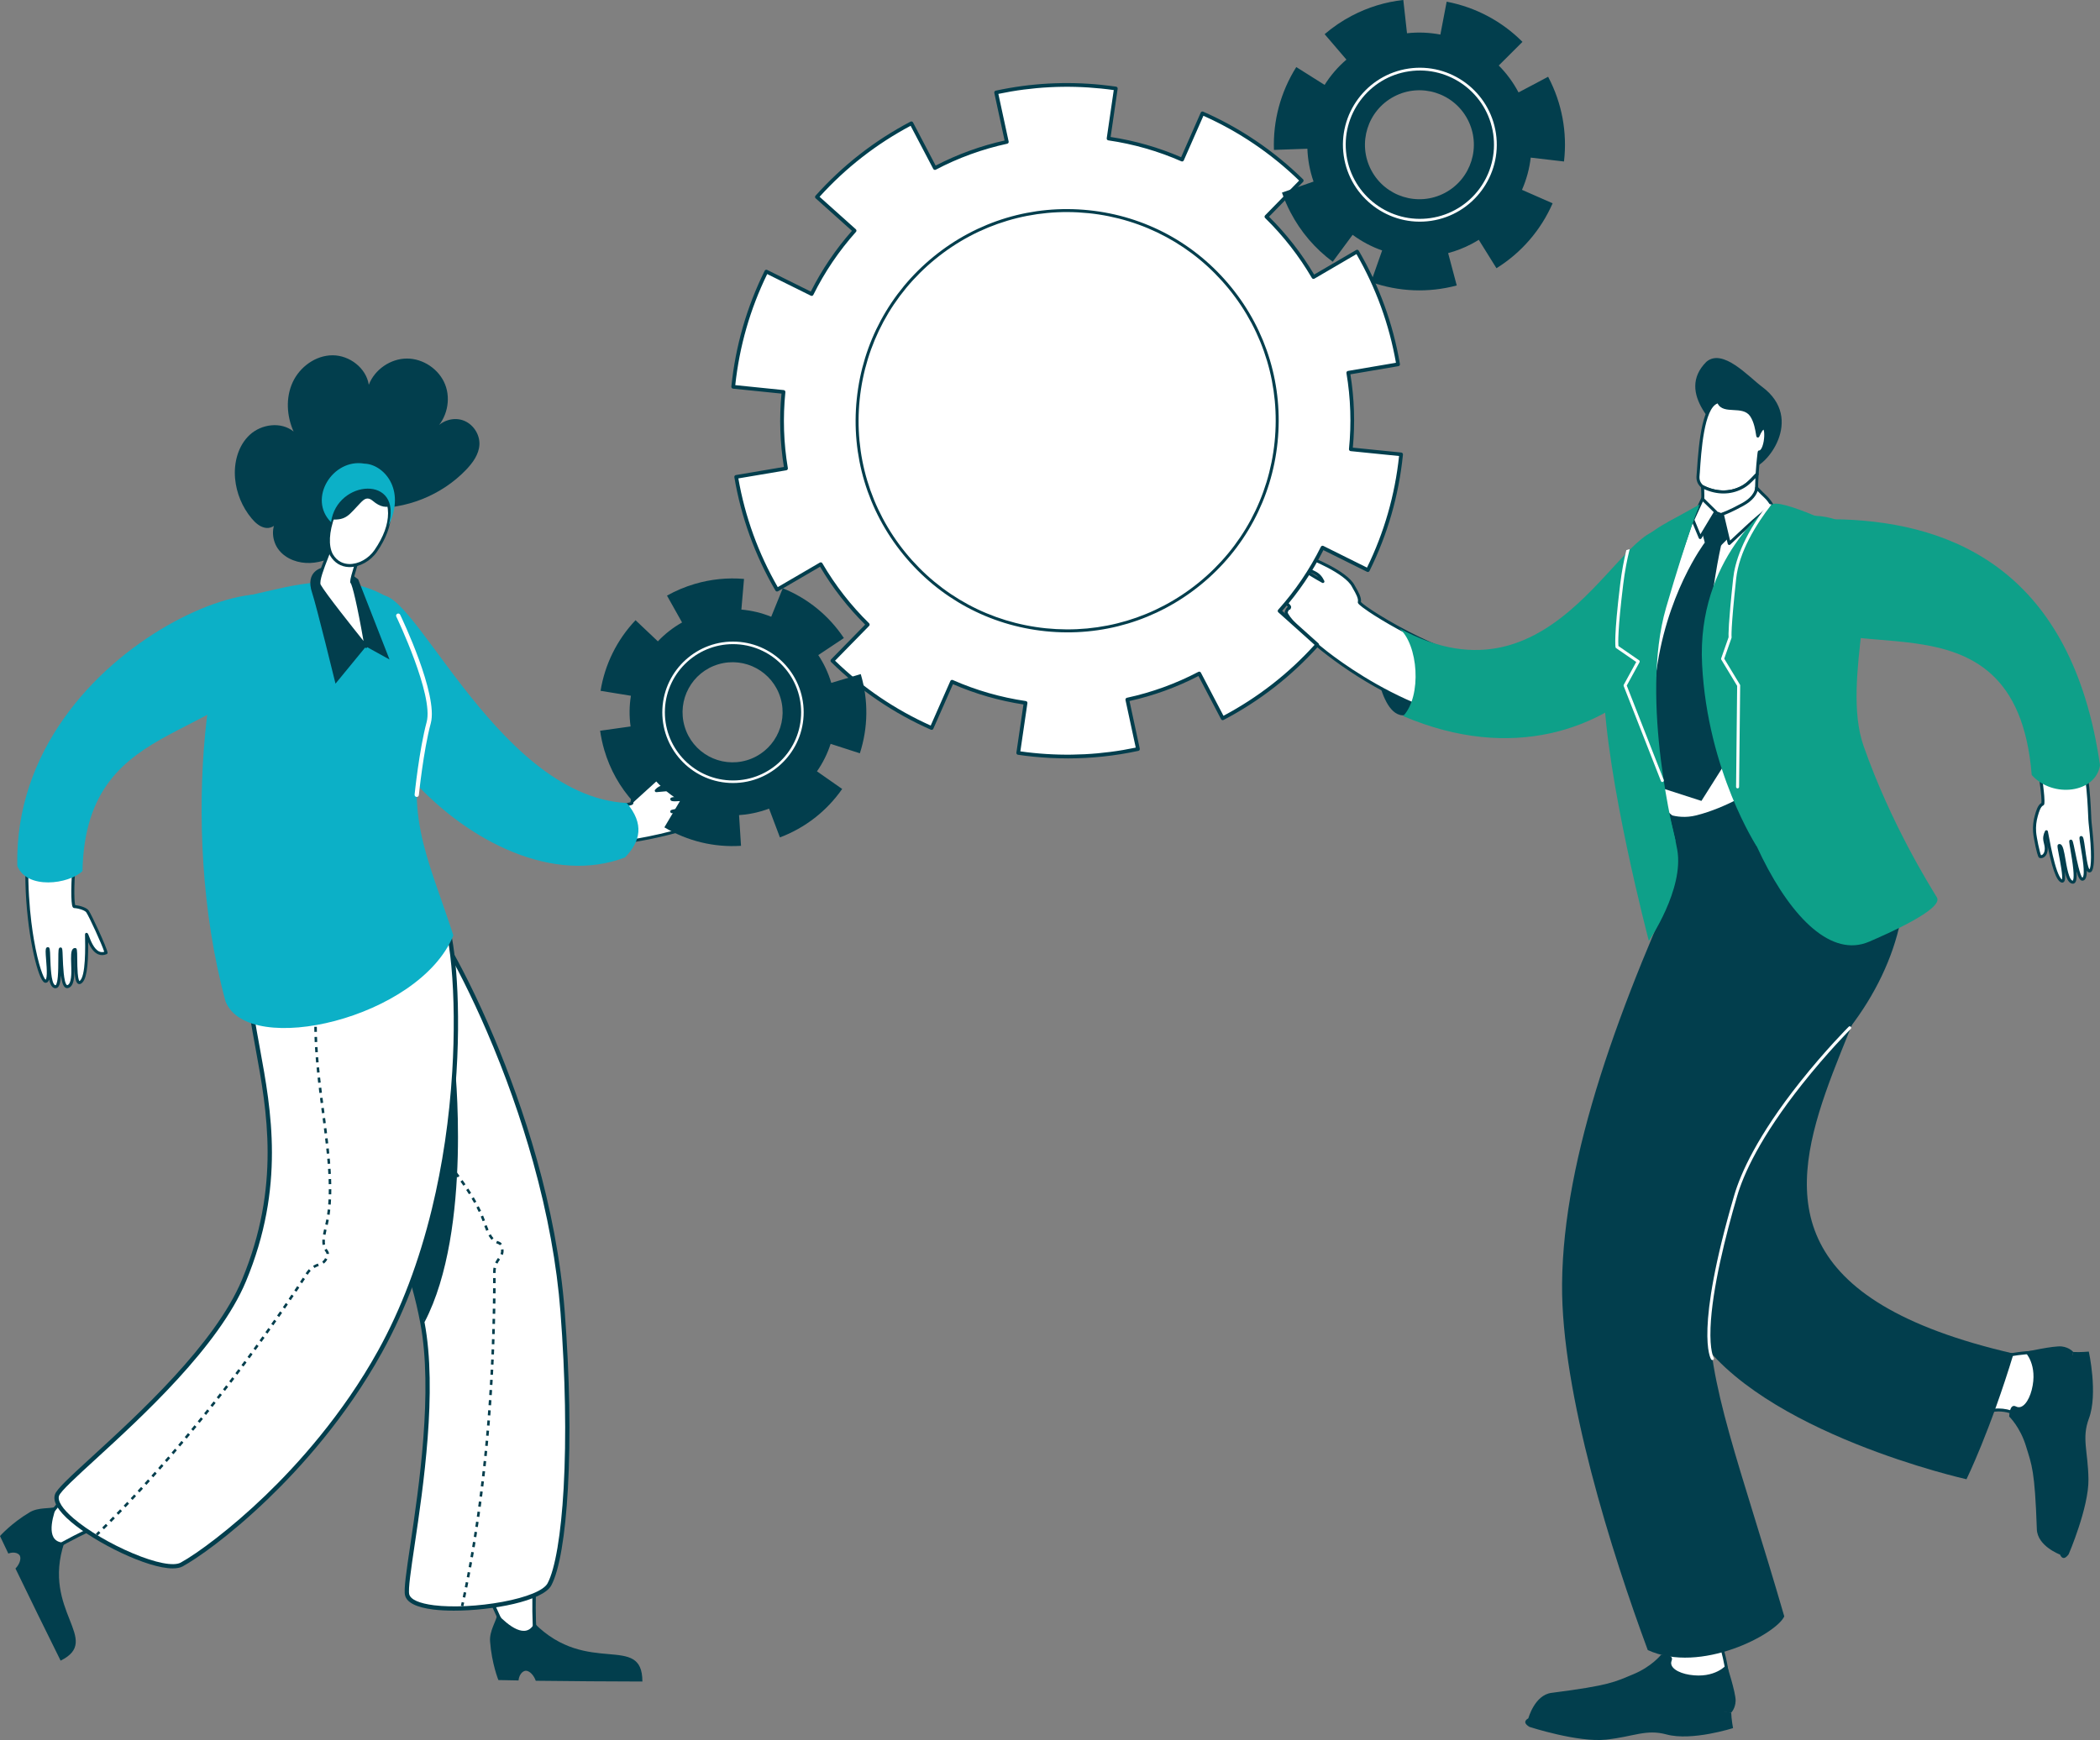 <svg width="479" height="397" viewBox="0 0 479 397" fill="none" xmlns="http://www.w3.org/2000/svg">
<rect x="0" y="0" width="479" height="397" fill="#808080" stroke="none"/>
<g clip-path="url(#clip0_135_7121)">
<path d="M314.977 147.79C313.762 151.898 314.241 156.49 316.276 160.245C317.06 161.691 318.287 163.141 319.914 163.204C320.959 163.244 321.968 162.67 322.653 161.865C323.338 161.061 323.738 160.047 324.023 159.021C325.218 154.691 324.253 150.333 322.115 146.495C321.402 145.215 320.432 143.512 318.762 143.622C316.68 143.761 315.504 146.027 314.981 147.79H314.977Z" fill="#023E4D"/>
<path d="M363.495 137.169C359.188 142.248 354.271 148.832 344.818 150.868C333.512 153.305 310.243 138.484 310.053 137.403C310.362 136.337 309.095 134.519 308.675 133.699C306.953 130.335 297.623 126.671 297.342 126.853C296.78 127.214 296.586 128.525 298.149 129.725C299.087 130.446 300.168 130.589 300.968 131.468C301.308 131.845 301.558 132.245 301.756 132.677C296.443 129.781 289.991 124.773 288.462 125.748C287.002 126.679 296.621 132.641 296.499 133.009C296.245 133.79 295.418 132.328 294.709 133.184C293.51 134.634 295.066 135.371 294.745 135.584C294.345 135.85 294.163 135.347 293.498 136.579C292.888 137.708 294.286 138.132 294.147 138.575C293.953 139.209 293.981 138.235 293.407 139.562C292.374 141.935 327.768 174.404 357.814 163.28C373.68 157.405 375.897 150.468 381.091 145.928C373.542 144.561 366.899 144.185 363.499 137.169H363.495Z" fill="white"/>
<path d="M344.465 165.938C342.522 165.938 340.542 165.807 338.52 165.546C332.629 164.785 326.426 162.919 320.08 160.004C307.963 154.434 298.795 146.665 295.287 142.953C292.726 140.243 292.987 139.649 293.086 139.423C293.32 138.888 293.51 138.564 293.775 138.484C293.731 138.429 293.656 138.354 293.605 138.298C293.284 137.965 292.682 137.351 293.189 136.412C293.621 135.612 293.914 135.402 294.298 135.347C294.009 134.935 293.506 134.087 294.44 132.962C294.8 132.53 295.196 132.51 295.529 132.601C295.121 132.296 294.579 131.904 294.044 131.524C289.991 128.608 287.936 126.952 287.964 125.994C287.972 125.768 288.079 125.578 288.273 125.455C289.428 124.718 292.18 126.382 296.582 129.155C297.061 129.456 297.544 129.761 298.031 130.066C297.999 130.042 297.971 130.022 297.94 129.999C296.72 129.064 296.57 128.137 296.59 127.669C296.609 127.19 296.823 126.778 297.156 126.564C297.298 126.473 297.453 126.493 297.714 126.564C299.04 126.921 307.286 130.236 308.98 133.544C309.059 133.695 309.166 133.885 309.293 134.103C309.847 135.062 310.595 136.361 310.417 137.347C311.07 138.136 316.672 141.887 323.738 145.298C330.111 148.376 338.931 151.779 344.743 150.527C353.4 148.662 358.123 143.028 362.287 138.06C362.604 137.68 362.921 137.308 363.229 136.939C363.305 136.852 363.419 136.805 363.534 136.82C363.649 136.836 363.752 136.908 363.799 137.011C366.765 143.135 372.35 144.082 378.815 145.175C379.571 145.302 380.355 145.437 381.142 145.579C381.273 145.603 381.376 145.698 381.411 145.825C381.447 145.952 381.408 146.091 381.305 146.178C379.986 147.327 378.85 148.654 377.643 150.06C374.147 154.133 369.797 159.195 357.921 163.593C353.725 165.146 349.212 165.926 344.458 165.926L344.465 165.938ZM293.724 139.689C293.684 140.342 296.72 143.963 302.733 148.63C309.831 154.136 334.775 171.449 357.691 162.959C369.397 158.625 373.684 153.633 377.128 149.62C378.189 148.384 379.199 147.208 380.335 146.146C379.784 146.051 379.238 145.956 378.704 145.865C372.216 144.767 366.59 143.813 363.423 137.787C363.222 138.025 363.024 138.266 362.818 138.508C358.792 143.31 353.78 149.288 344.889 151.205C340.816 152.084 334.929 150.908 327.384 147.715C321.248 145.116 315.381 141.709 312.226 139.582C309.8 137.946 309.74 137.621 309.713 137.466C309.705 137.415 309.705 137.359 309.72 137.312C309.93 136.591 309.158 135.252 308.695 134.451C308.565 134.226 308.45 134.028 308.367 133.861C306.815 130.831 298.656 127.447 297.453 127.21C297.366 127.305 297.282 127.467 297.274 127.701C297.263 127.97 297.346 128.679 298.355 129.452C298.723 129.737 299.119 129.923 299.535 130.118C300.117 130.395 300.715 130.68 301.217 131.235C301.566 131.619 301.839 132.043 302.064 132.53C302.124 132.665 302.092 132.823 301.985 132.926C301.878 133.025 301.716 133.049 301.585 132.978C299.844 132.027 297.999 130.866 296.214 129.741C293.07 127.76 289.512 125.514 288.653 126.033C288.664 126.136 288.819 126.615 290.541 128.034C291.72 129.004 293.233 130.094 294.448 130.965C296.823 132.673 296.934 132.776 296.823 133.116C296.752 133.334 296.633 133.481 296.463 133.548C296.19 133.663 295.925 133.528 295.687 133.41C295.283 133.208 295.149 133.184 294.971 133.402C294.317 134.19 294.646 134.65 294.911 135.018C295.042 135.2 295.165 135.371 295.125 135.584C295.105 135.699 295.034 135.802 294.935 135.87C294.741 136 294.563 136.016 294.448 136.024C294.313 136.036 294.175 136.048 293.799 136.737C293.545 137.205 293.747 137.45 294.1 137.815C294.325 138.049 294.583 138.314 294.476 138.671C294.428 138.821 294.325 139.162 293.997 139.158C293.953 139.221 293.862 139.364 293.724 139.681V139.689ZM298.612 130.434C299.309 130.866 300.006 131.29 300.695 131.69C300.283 131.243 299.776 131.001 299.238 130.747C299.032 130.648 298.822 130.549 298.612 130.434Z" fill="#023E4D"/>
<path d="M319.13 143.325C323.5 146.962 324.391 158.807 320.052 163.379C370.019 184.716 401.589 132.059 380.881 121.259C370.331 115.757 355.882 163.43 319.13 143.325Z" fill="#0EA089"/>
<path d="M348.852 394.001C348.852 394.001 359.908 397.602 366.317 396.913C372.726 396.224 375.434 394.461 380.121 395.728C385.92 397.297 395.298 394.278 395.298 394.278C395.298 394.278 394.918 392.262 394.883 390.745C386.015 389.093 367.057 390.646 348.61 392.036C347.446 392.726 347.85 393.371 348.852 394.001Z" fill="#023E4D"/>
<path d="M376.823 383.139C380.438 379.926 380.79 375.235 379.456 372.506C383.312 372.106 387.496 370.977 391.352 370.572C392.131 374.094 393.675 378.48 393.968 382.089C391.676 383.459 376.823 383.139 376.823 383.139Z" fill="white"/>
<path d="M380.513 383.519C378.482 383.519 377.002 383.487 376.816 383.483C376.673 383.483 376.55 383.392 376.499 383.257C376.451 383.123 376.487 382.976 376.594 382.881C380.01 379.843 380.458 375.346 379.147 372.656C379.1 372.553 379.1 372.434 379.155 372.339C379.211 372.24 379.309 372.177 379.42 372.165C381.332 371.967 383.371 371.579 385.338 371.202C387.322 370.826 389.372 370.434 391.316 370.232C391.49 370.212 391.649 370.331 391.688 370.501C391.949 371.682 392.294 372.945 392.658 374.28C393.375 376.915 394.115 379.64 394.313 382.065C394.325 382.196 394.257 382.322 394.146 382.39C392.516 383.364 385.105 383.523 380.513 383.523V383.519ZM377.663 382.81C382.112 382.877 391.474 382.818 393.608 381.887C393.386 379.581 392.682 376.978 391.993 374.459C391.656 373.227 391.34 372.054 391.086 370.949C389.262 371.155 387.338 371.523 385.469 371.876C383.644 372.224 381.764 372.581 379.963 372.795C381.067 375.56 380.612 379.74 377.663 382.81Z" fill="#023E4D"/>
<path d="M348.61 392.036C348.61 392.036 357.525 399.274 376.174 393.244C387.191 389.683 394.879 390.745 394.879 390.745C394.879 390.745 395.833 389.83 395.888 388.039C395.944 386.244 393.857 379.803 393.857 379.803C393.857 379.803 391.237 383.063 385.346 382.112C382.773 381.697 380.663 380.441 381.293 378.892C381.93 377.311 378.862 377.569 378.862 377.569C378.862 377.569 376.744 380.266 372.516 382.006C368.289 383.749 367.295 384.521 353.867 386.244C350.047 386.736 348.61 392.04 348.61 392.04V392.036Z" fill="#023E4D"/>
<path d="M471.847 354.631C471.847 354.631 476.459 343.951 476.367 337.497C476.276 331.048 474.776 328.188 476.474 323.632C478.576 317.999 476.447 308.376 476.447 308.376C476.447 308.376 474.404 308.566 472.892 308.463C470.426 317.143 470.204 336.178 469.871 354.687C470.449 355.911 471.13 355.566 471.847 354.631Z" fill="#023E4D"/>
<path d="M463.644 325.751C460.786 321.853 456.151 321.065 453.308 322.138C453.269 318.26 452.533 313.986 452.493 310.103C456.072 309.652 460.576 308.526 464.195 308.566C465.347 310.979 463.644 325.747 463.644 325.747V325.751Z" fill="white"/>
<path d="M463.644 326.096C463.538 326.096 463.435 326.044 463.367 325.953C460.664 322.265 456.23 321.401 453.431 322.459C453.328 322.499 453.209 322.483 453.114 322.42C453.023 322.356 452.964 322.249 452.964 322.138C452.944 320.213 452.746 318.149 452.556 316.152C452.366 314.14 452.168 312.06 452.149 310.107C452.149 309.933 452.275 309.782 452.449 309.762C453.649 309.612 454.935 309.386 456.301 309.148C458.989 308.681 461.768 308.194 464.199 308.221C464.329 308.221 464.448 308.301 464.503 308.416C465.683 310.888 464.052 325.177 463.985 325.787C463.969 325.93 463.866 326.044 463.732 326.08C463.704 326.088 463.672 326.092 463.644 326.092V326.096ZM455.866 321.358C458.387 321.358 461.277 322.432 463.395 324.884C463.874 320.459 464.686 311.125 463.961 308.911C461.649 308.915 458.993 309.378 456.42 309.826C455.161 310.044 453.97 310.254 452.841 310.404C452.877 312.242 453.063 314.195 453.241 316.085C453.415 317.935 453.597 319.845 453.641 321.659C454.322 321.457 455.074 321.354 455.862 321.354L455.866 321.358Z" fill="#023E4D"/>
<path d="M469.871 354.691C469.871 354.691 477.899 346.482 473.636 327.336C471.118 316.026 472.892 308.467 472.892 308.467C472.892 308.467 472.072 307.429 470.291 307.207C468.51 306.985 461.907 308.463 461.907 308.463C461.907 308.463 464.907 311.379 463.415 317.159C462.762 319.682 461.317 321.667 459.832 320.898C458.32 320.114 458.288 323.196 458.288 323.196C458.288 323.196 460.774 325.557 462.112 329.935C463.45 334.308 464.127 335.37 464.594 348.911C464.725 352.765 469.871 354.687 469.871 354.687V354.691Z" fill="#023E4D"/>
<path d="M419.925 185.496C462.045 215.057 355.32 284.912 459.29 308.831C453.938 326.516 448.546 337.501 448.546 337.501C448.546 337.501 401.482 326.991 386.74 304.082C355.847 264.308 378.613 223.567 381.4 192.132C386.332 184.898 417.142 190.416 419.925 185.496Z" fill="#023E4D"/>
<path d="M431.374 187.865C437.818 200.804 433.602 219.344 421.92 234.501C376.186 293.845 386.969 299.767 406.984 368.786C405.223 372.787 387.916 382.033 375.846 376.471C367.746 354.619 356.068 317.852 356.302 292.866C356.575 263.864 369.231 229.279 386.423 192.27C406.529 182.283 423.721 172.514 431.37 187.865H431.374Z" fill="#023E4D"/>
<path d="M389.206 82.555C392.963 79.334 398.889 85.998 401.905 88.236C411.885 95.636 402.543 106.923 399.609 106.633C397.282 106.404 397.412 103.262 395.722 101.65C391.878 97.977 382.092 89.69 389.206 82.559V82.555Z" fill="#023E4D"/>
<path d="M388.335 111.035C386.993 109.921 387.314 108.693 387.369 107.826C387.852 100.37 388.703 92.229 391.977 91.631C392.959 94.463 397.551 91.968 399.471 94.757C400.757 96.623 400.876 99.685 400.967 99.483C403.437 93.838 403.176 103.139 401.276 103.119C401.244 103.119 400.955 105.528 400.789 108.19C399.649 109.343 398.715 110.516 397.179 111.272C394.202 112.774 391.059 112.421 388.339 111.035H388.335Z" fill="white"/>
<path d="M393.109 112.588C391.478 112.588 389.808 112.172 388.181 111.344C388.157 111.332 388.137 111.32 388.117 111.3C386.799 110.207 386.918 108.955 387.001 108.127C387.013 108.016 387.021 107.909 387.029 107.806C387.524 100.16 388.355 91.948 391.918 91.294C392.084 91.263 392.25 91.358 392.306 91.52C392.706 92.669 393.755 92.784 395.433 92.871C396.969 92.95 398.711 93.041 399.76 94.562C400.571 95.743 400.936 97.351 401.118 98.397C401.593 97.542 402.004 97.221 402.428 97.344C402.792 97.447 403.002 97.859 403.081 98.595C403.137 99.142 403.113 99.851 403.01 100.54C402.701 102.648 402.036 103.258 401.581 103.413C401.494 104.05 401.272 106.043 401.137 108.21C401.133 108.293 401.098 108.373 401.038 108.432C400.833 108.638 400.635 108.848 400.441 109.054C399.518 110.021 398.647 110.936 397.333 111.585C396.003 112.255 394.574 112.592 393.113 112.592L393.109 112.588ZM388.529 110.745C391.407 112.199 394.424 112.279 397.024 110.963C398.232 110.369 399.063 109.498 399.942 108.575C400.112 108.396 400.282 108.218 400.457 108.036C400.552 106.558 400.678 105.263 400.746 104.617C400.789 104.185 400.837 103.785 400.872 103.488C400.936 102.997 400.963 102.771 401.276 102.771C401.276 102.771 401.28 102.771 401.284 102.771C401.502 102.771 401.771 102.422 401.981 101.864C402.523 100.414 402.495 98.389 402.242 98.025C402.139 98.092 401.822 98.389 401.284 99.618C401.221 99.756 401.066 99.851 400.916 99.831C400.639 99.796 400.607 99.594 400.536 99.114C400.405 98.263 400.1 96.27 399.19 94.951C398.335 93.707 396.838 93.632 395.397 93.556C393.937 93.481 392.432 93.402 391.779 92.043C388.676 93.136 388.03 103.028 387.718 107.854C387.71 107.964 387.698 108.075 387.686 108.198C387.607 108.994 387.52 109.898 388.529 110.753V110.745Z" fill="#023E4D"/>
<path d="M387.702 116.577C388.517 115.384 388.462 113.126 388.335 111.039C391.059 112.425 394.198 112.778 397.175 111.276C398.711 110.52 399.649 109.347 400.785 108.194C400.595 111.229 400.571 114.592 401.288 115.103C403.323 116.549 395.465 119.326 390.655 119.635C386.981 119.873 385.976 119.108 387.698 116.581L387.702 116.577Z" fill="white"/>
<path d="M389.511 120.016C387.916 120.016 387.053 119.73 386.7 119.108C386.344 118.486 386.574 117.619 387.417 116.379C388.173 115.266 388.11 113.047 387.991 111.054C387.983 110.932 388.042 110.813 388.145 110.745C388.248 110.678 388.379 110.67 388.49 110.726C391.375 112.199 394.408 112.283 397.02 110.963C398.228 110.369 399.059 109.498 399.938 108.575C400.136 108.365 400.338 108.155 400.544 107.945C400.647 107.842 400.797 107.814 400.928 107.873C401.058 107.933 401.141 108.067 401.129 108.21C400.761 114.121 401.415 114.763 401.49 114.814C402.024 115.194 401.996 115.638 401.929 115.868C401.411 117.702 394.55 119.722 390.679 119.968C390.251 119.996 389.863 120.008 389.511 120.008V120.016ZM387.987 116.771C387.338 117.726 387.1 118.419 387.298 118.772C387.563 119.239 388.687 119.413 390.639 119.291C395.085 119.005 400.947 116.834 401.272 115.69C401.288 115.638 401.316 115.539 401.098 115.384C400.825 115.19 400.124 114.691 400.397 109.101C399.491 110.052 398.628 110.948 397.333 111.585C394.685 112.924 391.641 112.924 388.715 111.601C388.81 113.546 388.786 115.598 387.991 116.771H387.987Z" fill="#023E4D"/>
<path d="M400.896 120.665L388.933 116.014L386.103 118.102L372.588 158.118L375.113 181.008L386.023 190.527L399.653 184.704L400.896 120.665Z" fill="white"/>
<path d="M386.023 190.872C385.94 190.872 385.861 190.844 385.798 190.789L374.888 181.265C374.824 181.21 374.781 181.131 374.773 181.043L372.247 158.153C372.243 158.102 372.247 158.054 372.263 158.007L385.778 117.991C385.802 117.924 385.841 117.864 385.901 117.825L388.735 115.737C388.83 115.666 388.953 115.65 389.064 115.693L401.023 120.344C401.157 120.396 401.244 120.527 401.24 120.673L399.997 184.708C399.997 184.843 399.914 184.965 399.788 185.017L386.158 190.84C386.114 190.86 386.067 190.868 386.023 190.868V190.872ZM375.442 180.833L386.087 190.123L399.313 184.47L400.548 120.899L388.988 116.403L386.395 118.316L372.94 158.153L375.442 180.833Z" fill="#023E4D"/>
<path d="M393.367 117.282L389.127 117.353L388.26 121.529L388.854 123.791C388.854 123.791 379.757 135.699 377.615 154.814C375.474 173.928 378.34 179.589 378.34 179.589L388.086 182.735L393.972 173.413C393.972 173.413 388.739 162.836 389.372 149.2C390.006 135.565 392.555 124.528 392.555 124.528L392.733 124.274L394.839 122.167L393.371 117.286L393.367 117.282Z" fill="#023E4D"/>
<path d="M404.13 115.163C404.13 115.163 403.544 114.113 402.646 113.281C401.616 112.326 400.678 111.296 400.678 111.296C400.678 111.296 400.753 113.324 397.488 115.111C394.222 116.898 392.844 117.29 392.844 117.29L394.428 124.001C394.428 124.001 399.902 118.803 401.165 117.829C402.428 116.854 404.13 115.163 404.13 115.163Z" fill="white"/>
<path d="M394.428 124.346C394.396 124.346 394.36 124.342 394.329 124.33C394.21 124.294 394.119 124.199 394.091 124.08L392.508 117.369C392.464 117.191 392.571 117.009 392.749 116.957C392.761 116.957 394.146 116.545 397.321 114.806C400.33 113.162 400.334 111.32 400.33 111.304C400.33 111.161 400.413 111.031 400.548 110.975C400.682 110.924 400.833 110.955 400.928 111.062C400.936 111.074 401.866 112.092 402.875 113.027C403.806 113.887 404.403 114.953 404.427 114.996C404.502 115.131 404.479 115.301 404.368 115.408C404.296 115.48 402.634 117.124 401.371 118.098C400.136 119.053 394.716 124.199 394.661 124.25C394.598 124.314 394.511 124.346 394.424 124.346H394.428ZM393.252 117.516L394.625 123.339C395.956 122.083 399.886 118.379 400.955 117.555C401.941 116.795 403.216 115.575 403.699 115.107C403.481 114.766 403.022 114.093 402.416 113.53C401.83 112.992 401.272 112.421 400.896 112.025C400.643 112.841 399.886 114.188 397.658 115.408C395.227 116.739 393.834 117.302 393.256 117.512L393.252 117.516Z" fill="#023E4D"/>
<path d="M388.315 113.828L386.126 118.601L387.805 122.65L391.328 116.791L388.315 113.828Z" fill="white"/>
<path d="M387.805 122.995C387.805 122.995 387.789 122.995 387.781 122.995C387.65 122.987 387.54 122.904 387.488 122.785L385.81 118.736C385.774 118.649 385.774 118.546 385.814 118.459L388.003 113.685C388.05 113.582 388.141 113.511 388.252 113.491C388.363 113.471 388.478 113.507 388.557 113.582L391.569 116.545C391.684 116.656 391.704 116.83 391.625 116.969L388.102 122.828C388.038 122.931 387.927 122.995 387.809 122.995H387.805ZM386.502 118.609L387.86 121.889L390.892 116.846L388.422 114.418L386.502 118.609Z" fill="#023E4D"/>
<path d="M400.627 179.914C400.627 179.914 393.913 184.292 386.89 186.039C382.144 187.219 378.613 184.934 378.613 184.934L381.4 192.132C388.905 192.766 396.181 190.258 403.311 185.754L400.627 179.914Z" fill="#023E4D"/>
<path d="M441.797 204.753C440.186 202.075 431.342 188.075 425.067 170.177C419.751 155.008 429.992 129.377 423.389 121.501C416.786 113.626 389.713 115.824 390.089 147.414C390.465 179.003 409.296 222.196 426.338 214.855C430.127 213.223 443.408 207.431 441.797 204.753Z" fill="#0EA089"/>
<path d="M404.13 115.163C404.13 115.163 386.981 127.249 388.24 151.621C389.499 175.992 400.757 193.213 400.757 193.213C400.757 193.213 392.298 155.44 398.568 137.759C405.31 118.756 415.08 118.154 415.08 118.154C408.766 115.416 404.819 114.386 404.13 115.163Z" fill="#0EA089"/>
<path d="M387.484 115.777C387.484 115.777 376.218 137.609 375.806 157.971C375.394 178.334 379.82 178.492 382.571 193.859C384.19 202.899 376.095 214.677 376.095 214.677C376.095 214.677 366.337 177.7 365.795 156.914C365.367 140.604 368.863 128.442 376.384 121.755C379.337 119.128 387.484 115.773 387.484 115.773V115.777Z" fill="#0EA089"/>
<path d="M387.662 115.107L380.418 119.124C380.418 119.124 370.185 128.042 371.82 150.943C373.645 176.583 382.227 192.057 382.227 192.057C382.227 192.057 373.878 159.742 380.034 138.627C384.962 121.723 387.662 115.107 387.662 115.107Z" fill="#0EA089"/>
<path d="M456.309 153.443C463.64 159.421 466.502 182.798 465.913 183.452C465.077 183.781 464.678 185.409 464.472 186.118C464.127 187.307 463.997 188.558 464.08 189.794C464.175 191.217 465.073 195.337 465.331 195.424C465.845 195.602 466.78 195.079 466.74 193.495C466.716 192.544 466.253 191.787 466.407 190.848C466.471 190.448 466.597 190.092 466.772 189.755C467.646 194.556 468.882 200.526 470.279 201.014C471.617 201.481 469.372 193.031 469.669 192.924C470.295 192.702 470.588 195.067 470.984 197.25C471.364 199.35 471.882 201.251 472.793 201.279C474.325 201.327 472.06 191.819 472.361 191.918C472.733 192.041 473.866 200.713 474.998 200.602C476.736 200.431 474.348 191.233 474.697 191.102C475.2 190.912 475.52 199.049 476.648 198.716C477.99 198.316 476.838 188.586 476.74 187.707C476.312 183.963 477.389 154.505 454.955 140.913C443.107 133.734 450.181 148.448 456.313 153.447L456.309 153.443Z" fill="white"/>
<path d="M472.805 201.624C472.805 201.624 472.789 201.624 472.781 201.624C471.866 201.596 471.34 200.396 470.96 198.843C471.126 200.205 471.071 200.954 470.738 201.239C470.584 201.374 470.374 201.41 470.164 201.335C469.012 200.93 467.999 198.015 466.724 191.371C466.744 191.672 466.815 191.969 466.886 192.274C466.977 192.651 467.072 193.043 467.08 193.483C467.112 194.739 466.59 195.309 466.277 195.539C465.944 195.784 465.544 195.86 465.212 195.745C465.022 195.677 464.84 195.614 464.305 193.178C464.076 192.136 463.791 190.63 463.735 189.81C463.648 188.523 463.787 187.247 464.143 186.015L464.191 185.841C464.424 185.013 464.808 183.658 465.632 183.198C465.766 182.26 465.184 176.559 463.664 170.161C462.279 164.337 459.84 156.759 456.095 153.705C451.665 150.096 446.86 141.753 448.57 139.324C449.453 138.072 451.661 138.508 455.133 140.612C463.815 145.869 470.018 154.089 473.58 165.043C476.443 173.853 476.803 181.97 476.977 185.869C477.013 186.669 477.04 187.303 477.08 187.659L477.088 187.734C478.331 198.565 477.139 198.922 476.743 199.037C476.577 199.084 476.407 199.061 476.257 198.962C476.158 198.898 476.067 198.795 475.979 198.66C475.991 199.556 475.888 200.233 475.607 200.602C475.457 200.796 475.259 200.915 475.029 200.934C474.487 200.99 474.079 200.32 473.636 198.775C473.727 200.051 473.66 200.986 473.319 201.378C473.181 201.537 473.003 201.62 472.805 201.62V201.624ZM469.749 192.568C469.848 192.568 469.95 192.595 470.041 192.647C470.564 192.952 470.794 194.14 471.15 196.216C471.205 196.537 471.261 196.866 471.32 197.191C471.878 200.265 472.432 200.923 472.801 200.934C472.801 200.93 473.125 200.677 472.908 198.359C472.773 196.933 472.484 195.218 472.27 193.966C471.922 191.914 471.918 191.827 472.12 191.652C472.211 191.573 472.349 191.545 472.464 191.585C472.761 191.684 472.828 191.894 473.343 194.426C473.675 196.062 474.451 199.869 474.99 200.245C475.006 200.237 475.029 200.221 475.057 200.186C475.651 199.405 474.982 195.507 474.626 193.411C474.246 191.197 474.198 190.916 474.574 190.773C474.685 190.729 474.812 190.741 474.919 190.805C475.215 190.983 475.31 191.486 475.623 193.764C475.809 195.127 476.189 197.908 476.589 198.347C476.969 197.955 477.222 194.913 476.407 187.814L476.399 187.738C476.355 187.358 476.328 186.748 476.292 185.9C476.122 182.03 475.762 173.976 472.927 165.257C469.42 154.465 463.312 146.372 454.781 141.202C450.703 138.73 449.496 139.213 449.136 139.724C448.51 140.612 449.108 142.953 450.7 145.837C452.291 148.729 454.528 151.538 456.535 153.174C458.011 154.378 459.405 156.343 460.675 159.017C461.744 161.267 462.734 164.013 463.613 167.182C465.323 173.354 466.095 179.146 466.281 181.598C466.419 183.412 466.281 183.571 466.174 183.686C466.138 183.725 466.095 183.757 466.043 183.777C465.43 184.019 465.046 185.385 464.86 186.043L464.808 186.221C464.476 187.374 464.345 188.57 464.428 189.779C464.515 191.066 465.252 194.465 465.537 195.123C465.628 195.123 465.746 195.091 465.877 194.996C466.043 194.877 466.423 194.489 466.4 193.514C466.392 193.146 466.308 192.809 466.221 192.453C466.099 191.942 465.972 191.415 466.071 190.805C466.138 190.389 466.269 189.997 466.471 189.608C466.538 189.478 466.685 189.402 466.827 189.426C466.974 189.45 467.088 189.561 467.116 189.703C467.516 191.886 468.05 194.683 468.668 196.921C469.46 199.801 470.053 200.503 470.326 200.665C470.564 199.984 469.939 196.707 469.665 195.273C469.543 194.632 469.436 194.077 469.372 193.669C469.289 193.146 469.226 192.734 469.562 192.615C469.626 192.591 469.693 192.579 469.76 192.579L469.749 192.568Z" fill="#023E4D"/>
<path d="M463.419 176.812C468.268 182.256 478.093 180.873 479 174.574C472.642 130.419 445.692 119.413 420.416 118.514C407.962 118.07 401.517 125.122 407.044 137.106C415.784 156.066 459.749 130.85 463.423 176.812H463.419Z" fill="#0EA089"/>
<path d="M390.592 310.313C390.481 310.313 390.37 310.258 390.307 310.159C390.144 309.913 386.471 303.78 395.564 272.734C397.028 267.726 400.821 259.181 410.555 246.904C416.366 239.575 421.627 234.311 421.679 234.259C421.813 234.124 422.031 234.124 422.166 234.259C422.3 234.394 422.3 234.612 422.166 234.746C422.114 234.798 416.881 240.039 411.089 247.34C401.426 259.526 397.674 267.98 396.225 272.928C393.652 281.719 390.508 294.055 390.164 302.905C389.958 308.225 390.877 309.77 390.884 309.786C390.983 309.945 390.936 310.159 390.778 310.262C390.718 310.297 390.655 310.317 390.592 310.317V310.313Z" fill="white"/>
<path d="M393.287 150.29L394.95 145.552C394.97 145.492 394.978 145.441 394.966 145.377C394.958 145.314 394.752 143.733 396.007 132.055C396.668 125.891 400.528 119.659 404.091 115.079C403.81 115.064 403.532 115.04 403.255 115.012C403.228 115.052 403.196 115.087 403.168 115.127C397.365 122.725 395.698 128.485 395.326 131.983C394.202 142.45 394.245 144.898 394.281 145.393L392.591 150.211C392.555 150.31 392.567 150.417 392.622 150.504L396.237 156.486L395.991 179.526C395.991 179.716 396.142 179.871 396.332 179.875C396.522 179.875 396.672 179.724 396.676 179.534L396.925 156.395C396.925 156.331 396.91 156.268 396.874 156.212L393.291 150.286L393.287 150.29Z" fill="white"/>
<path d="M371.052 156.422L373.969 151.094C374.052 150.939 374.009 150.745 373.862 150.646L369.152 147.394C369.096 146.768 368.969 143.749 370.248 133.318C370.616 130.324 371.127 127.657 371.721 125.292C371.467 125.372 371.214 125.447 370.957 125.514C370.402 127.792 369.916 130.359 369.563 133.235C368.091 145.27 368.475 147.56 368.49 147.651C368.506 147.742 368.558 147.822 368.633 147.873L373.217 151.035L370.375 156.232C370.327 156.323 370.319 156.43 370.355 156.525L378.85 178.203C378.902 178.338 379.032 178.421 379.171 178.421C379.214 178.421 379.254 178.413 379.298 178.397C379.476 178.326 379.563 178.128 379.492 177.949L371.056 156.422H371.052Z" fill="white"/>
<path d="M122.971 377.83C119.923 375.715 116.855 375.683 115.193 372.09C100.474 340.27 99.52 330.695 107.834 301.32C107.861 301.217 128.482 317.159 127.144 321.901C121.859 340.635 120.576 373.623 122.967 377.83H122.971Z" fill="white"/>
<path d="M122.971 378.214C122.896 378.214 122.821 378.19 122.754 378.147C121.768 377.462 120.778 377.002 119.82 376.554C117.865 375.643 116.016 374.78 114.844 372.252C107.845 357.119 103.578 346.308 102.493 335.83C101.413 325.387 103.499 315.229 107.465 301.217C107.525 301.015 107.739 300.896 107.94 300.952C108.257 301.043 113.712 305.341 118.344 309.588C125.026 315.713 128.114 319.888 127.516 322.008C125.157 330.378 123.351 342.529 122.564 355.34C121.879 366.5 122.184 375.671 123.304 377.644C123.391 377.798 123.363 377.996 123.229 378.115C123.157 378.183 123.062 378.214 122.971 378.214ZM108.055 301.95C104.211 315.606 102.204 325.561 103.257 335.75C104.33 346.122 108.574 356.869 115.541 371.931C116.594 374.205 118.237 374.974 120.145 375.861C120.822 376.178 121.519 376.503 122.223 376.907C120.299 369.618 121.835 339.332 126.78 321.798C127.065 320.787 126.305 317.951 118.007 310.317C113.768 306.419 109.393 302.96 108.055 301.95Z" fill="#023E4D"/>
<path d="M113.451 368.283C115.87 370.818 119.971 374.197 121.887 370.366C134.06 382.548 146.525 372.49 146.525 383.654C141.613 383.654 127.437 383.562 122.203 383.479C121.819 382.338 120.869 381.189 119.911 381.189C119.009 381.284 118.371 382.33 118.276 383.408C115.501 383.356 113.68 383.317 113.68 383.317C113.68 383.317 112.168 379.601 111.784 374.518C111.602 372.078 113.198 369.923 113.451 368.283Z" fill="#023E4D"/>
<path d="M92.87 363.869C94.267 369.538 122.508 366.773 125.327 361.481C128.87 354.825 130.707 330.477 128.327 299.308C124.713 251.943 97.581 204.928 94.37 205.775C75.935 210.64 60.397 187.857 61.003 230.048C61.292 250.2 88.666 261.166 96.35 301.756C100.629 324.373 91.912 359.979 92.87 363.865V363.869Z" fill="white"/>
<path d="M103.523 367.486C101.828 367.486 100.249 367.403 98.871 367.233C94.984 366.75 92.802 365.656 92.391 363.988C92.07 362.693 92.68 358.597 93.602 352.397C95.55 339.304 98.804 317.388 95.867 301.855C91.631 279.468 81.299 266.043 72.997 255.255C66.097 246.286 60.642 239.203 60.512 230.06C60.31 215.854 61.889 208.156 65.634 205.098C68.841 202.479 73.231 203.442 78.314 204.559C83.108 205.613 88.543 206.809 94.243 205.304C94.56 205.221 94.916 205.324 95.332 205.621C96.785 206.655 99.366 210.3 102.41 215.616C104.849 219.879 108.637 227.053 112.825 237.032C119.092 251.967 126.954 274.889 128.814 299.272C129.939 314.001 130.188 327.95 129.535 339.617C128.929 350.424 127.587 358.272 125.754 361.714C123.842 365.304 112.212 367.486 103.519 367.486H103.523ZM70.943 204.409C69.142 204.409 67.558 204.793 66.256 205.855C62.812 208.667 61.296 216.357 61.494 230.044C61.62 238.862 66.984 245.831 73.773 254.653C82.138 265.524 92.549 279.048 96.829 301.665C99.801 317.361 96.528 339.379 94.572 352.535C93.733 358.181 93.072 362.637 93.345 363.747C93.642 364.947 95.649 365.838 98.994 366.254C103.218 366.781 109.191 366.484 114.587 365.482C120.18 364.444 124.036 362.859 124.895 361.247C126.637 357.975 127.971 350.071 128.561 339.557C129.21 327.934 128.961 314.029 127.84 299.344C127.021 288.584 124.919 277.076 121.598 265.143C118.819 255.164 115.268 245.134 111.04 235.325C107.64 227.437 103.879 219.934 100.455 214.206C96.658 207.855 94.865 206.322 94.473 206.255C88.555 207.808 83.005 206.588 78.108 205.514C75.491 204.94 73.069 204.405 70.943 204.405V204.409Z" fill="#023E4D"/>
<path d="M105.692 366.5L105.126 366.377C105.189 366.096 105.248 365.811 105.308 365.529L105.878 365.652C105.819 365.937 105.755 366.219 105.692 366.504V366.5ZM106.115 364.511L105.545 364.392C105.625 364.012 105.704 363.632 105.783 363.251L106.353 363.37C106.274 363.751 106.195 364.131 106.115 364.511ZM106.587 362.221L106.016 362.107C106.092 361.726 106.167 361.346 106.242 360.962L106.812 361.073C106.737 361.457 106.662 361.837 106.587 362.217V362.221ZM107.038 359.928L106.468 359.817C106.539 359.436 106.614 359.052 106.685 358.672L107.256 358.779C107.184 359.163 107.113 359.543 107.038 359.928ZM107.465 357.634L106.895 357.531C106.967 357.151 107.034 356.766 107.101 356.382L107.675 356.485C107.608 356.869 107.537 357.254 107.469 357.634H107.465ZM107.877 355.332L107.303 355.233C107.37 354.849 107.434 354.469 107.501 354.084L108.075 354.183C108.012 354.568 107.944 354.952 107.877 355.332ZM108.269 353.031L107.695 352.936C107.758 352.551 107.822 352.171 107.885 351.787L108.459 351.878C108.396 352.262 108.332 352.646 108.269 353.031ZM108.641 350.725L108.067 350.634C108.126 350.25 108.186 349.865 108.245 349.481L108.819 349.568C108.76 349.952 108.7 350.337 108.641 350.721V350.725ZM108.993 348.419L108.419 348.332C108.479 347.948 108.534 347.564 108.59 347.179L109.164 347.263C109.108 347.647 109.049 348.031 108.993 348.415V348.419ZM109.334 346.11L108.76 346.027C108.815 345.642 108.867 345.258 108.922 344.874L109.496 344.953C109.441 345.337 109.389 345.722 109.334 346.11ZM109.654 343.8L109.077 343.721C109.128 343.337 109.179 342.952 109.231 342.568L109.809 342.643C109.757 343.028 109.706 343.416 109.654 343.8ZM109.959 341.491L109.381 341.415C109.429 341.031 109.48 340.647 109.528 340.262L110.106 340.334C110.058 340.718 110.011 341.106 109.959 341.491ZM110.244 339.177L109.666 339.106C109.714 338.721 109.757 338.337 109.805 337.949L110.383 338.016C110.335 338.401 110.292 338.789 110.244 339.173V339.177ZM110.517 336.86L109.939 336.792C109.983 336.408 110.027 336.024 110.07 335.635L110.648 335.699C110.605 336.083 110.561 336.471 110.517 336.856V336.86ZM110.775 334.546L110.197 334.483C110.236 334.098 110.28 333.71 110.32 333.326L110.897 333.385C110.858 333.769 110.814 334.158 110.775 334.542V334.546ZM111.016 332.228L110.438 332.169C110.478 331.785 110.517 331.397 110.553 331.012L111.131 331.068C111.091 331.456 111.056 331.84 111.016 332.228ZM111.246 329.911L110.668 329.855C110.704 329.471 110.739 329.083 110.775 328.699L111.353 328.75C111.317 329.138 111.281 329.523 111.246 329.911ZM111.456 327.593L110.878 327.542C110.913 327.158 110.945 326.769 110.977 326.385L111.555 326.437C111.523 326.825 111.487 327.209 111.452 327.597L111.456 327.593ZM111.658 325.272L111.08 325.224C111.111 324.84 111.143 324.452 111.175 324.068L111.753 324.115C111.721 324.503 111.689 324.888 111.658 325.276V325.272ZM111.84 322.954L111.262 322.911C111.289 322.523 111.321 322.138 111.349 321.754L111.927 321.798C111.899 322.186 111.867 322.57 111.84 322.958V322.954ZM112.01 320.633L111.432 320.593C111.46 320.205 111.487 319.821 111.511 319.437L112.093 319.476C112.065 319.864 112.042 320.249 112.014 320.637L112.01 320.633ZM112.168 318.315L111.586 318.276C111.61 317.888 111.638 317.503 111.662 317.119L112.243 317.155C112.22 317.543 112.196 317.927 112.168 318.315ZM112.315 315.994L111.733 315.958C111.757 315.57 111.776 315.186 111.8 314.802L112.382 314.833C112.362 315.221 112.338 315.606 112.315 315.994ZM112.445 313.672L111.863 313.641C111.883 313.253 111.903 312.868 111.923 312.484L112.505 312.512C112.485 312.9 112.465 313.284 112.445 313.672ZM112.56 311.355L111.978 311.327C111.998 310.939 112.014 310.555 112.034 310.17L112.616 310.198C112.6 310.586 112.58 310.971 112.56 311.359V311.355ZM112.667 309.034L112.085 309.01C112.101 308.622 112.117 308.237 112.133 307.853L112.715 307.877C112.699 308.265 112.683 308.649 112.667 309.037V309.034ZM112.758 306.712L112.176 306.692C112.192 306.304 112.204 305.92 112.216 305.535L112.798 305.555C112.786 305.943 112.77 306.328 112.758 306.716V306.712ZM112.837 304.395L112.255 304.375C112.267 303.986 112.279 303.602 112.291 303.218L112.873 303.234C112.861 303.622 112.849 304.006 112.837 304.395ZM112.905 302.073L112.323 302.057C112.334 301.669 112.342 301.285 112.35 300.9L112.932 300.912C112.924 301.297 112.912 301.685 112.905 302.073ZM112.96 299.756L112.378 299.744C112.386 299.355 112.394 298.967 112.402 298.583L112.984 298.595C112.976 298.983 112.968 299.371 112.96 299.759V299.756ZM113.003 297.426L112.422 297.418C112.429 297.03 112.433 296.642 112.437 296.257L113.019 296.265C113.015 296.654 113.007 297.042 113.003 297.43V297.426ZM113.035 295.097L112.453 295.089C112.457 294.701 112.461 294.312 112.465 293.928H113.047C113.047 294.32 113.039 294.709 113.035 295.097ZM113.051 292.767H112.469C112.469 292.375 112.469 291.987 112.473 291.603H113.055C113.055 291.991 113.055 292.379 113.051 292.767ZM113.055 290.442H112.473V290.275C112.473 289.907 112.501 289.555 112.56 289.23L113.13 289.333C113.079 289.622 113.051 289.939 113.051 290.272V290.438L113.055 290.442ZM113.467 288.307L112.944 288.053C113.13 287.665 113.352 287.344 113.581 287.023L114.053 287.364C113.831 287.673 113.633 287.958 113.467 288.307ZM114.69 286.318L114.151 286.1C114.274 285.799 114.314 285.494 114.274 285.141V285.106L114.848 285.038V285.078C114.904 285.522 114.848 285.93 114.69 286.322V286.318ZM114.005 284.119C113.886 283.941 113.744 283.882 113.459 283.771C113.36 283.735 113.257 283.695 113.15 283.644L113.387 283.113C113.486 283.157 113.577 283.192 113.665 283.224C113.958 283.335 114.262 283.45 114.488 283.794L114.001 284.115L114.005 284.119ZM112.133 282.891C111.891 282.622 111.662 282.297 111.432 281.893L111.935 281.604C112.141 281.964 112.35 282.265 112.564 282.503L112.133 282.891ZM110.901 280.823C110.755 280.49 110.609 280.122 110.466 279.726L111.012 279.528C111.151 279.912 111.293 280.269 111.436 280.59L110.905 280.823H110.901ZM110.078 278.632C109.947 278.28 109.805 277.919 109.654 277.563L110.189 277.337C110.343 277.702 110.49 278.07 110.62 278.43L110.074 278.632H110.078ZM109.187 276.513C109.029 276.172 108.859 275.824 108.681 275.479L109.199 275.214C109.381 275.566 109.556 275.919 109.718 276.267L109.191 276.513H109.187ZM108.138 274.461C107.956 274.132 107.762 273.795 107.564 273.459L108.063 273.162C108.265 273.502 108.459 273.843 108.645 274.18L108.138 274.461ZM106.963 272.472C106.765 272.155 106.555 271.827 106.337 271.498L106.824 271.177C107.042 271.51 107.256 271.838 107.457 272.163L106.967 272.472H106.963ZM105.696 270.535C105.478 270.218 105.256 269.901 105.031 269.584L105.506 269.248C105.735 269.568 105.957 269.885 106.175 270.206L105.696 270.535ZM104.35 268.649C104.124 268.34 103.891 268.031 103.657 267.718L104.12 267.366C104.358 267.679 104.591 267.992 104.817 268.301L104.35 268.645V268.649ZM102.952 266.799C102.715 266.494 102.477 266.189 102.236 265.888L102.691 265.528C102.933 265.833 103.174 266.142 103.412 266.447L102.952 266.803V266.799ZM101.512 264.977C101.27 264.676 101.025 264.379 100.779 264.078L101.227 263.709C101.476 264.01 101.721 264.311 101.963 264.613L101.512 264.977ZM100.039 263.182C99.793 262.885 99.544 262.588 99.295 262.291L99.738 261.915C99.987 262.212 100.237 262.513 100.486 262.81L100.039 263.182ZM98.543 261.404C98.293 261.11 98.044 260.813 97.79 260.516L98.234 260.14C98.487 260.437 98.737 260.73 98.986 261.027L98.543 261.404ZM97.034 259.633C96.781 259.34 96.532 259.047 96.278 258.749L96.718 258.369C96.971 258.662 97.224 258.959 97.474 259.253L97.034 259.633ZM95.518 257.87L94.758 256.987L95.198 256.606L95.95 257.482L95.736 257.68L95.514 257.87H95.518ZM94.002 256.103C93.749 255.81 93.499 255.513 93.246 255.22L93.689 254.843C93.943 255.14 94.192 255.434 94.445 255.727L94.006 256.107L94.002 256.103ZM92.494 254.332C92.24 254.035 91.991 253.738 91.742 253.441L92.185 253.065C92.434 253.362 92.688 253.659 92.937 253.956L92.494 254.332ZM90.99 252.542C90.74 252.245 90.491 251.943 90.245 251.642L90.693 251.274C90.938 251.575 91.187 251.872 91.437 252.169L90.99 252.542ZM89.505 250.743C89.26 250.442 89.014 250.141 88.773 249.836L89.224 249.471C89.465 249.772 89.711 250.074 89.956 250.375L89.505 250.743ZM88.044 248.925C87.803 248.62 87.565 248.315 87.328 248.006L87.787 247.649C88.024 247.954 88.262 248.259 88.503 248.564L88.048 248.925H88.044ZM86.615 247.083C86.382 246.774 86.148 246.465 85.915 246.152L86.382 245.803C86.611 246.112 86.845 246.421 87.078 246.73L86.615 247.083ZM85.226 245.213C84.996 244.9 84.77 244.583 84.549 244.266L85.024 243.929C85.246 244.242 85.471 244.555 85.697 244.868L85.226 245.209V245.213ZM83.884 243.311C83.662 242.99 83.448 242.669 83.231 242.349L83.713 242.028C83.927 242.349 84.141 242.665 84.363 242.982L83.884 243.311ZM82.593 241.374C82.383 241.045 82.174 240.716 81.968 240.388L82.463 240.083C82.664 240.411 82.87 240.736 83.08 241.061L82.593 241.378V241.374ZM81.358 239.385C81.156 239.049 80.958 238.708 80.768 238.375L81.275 238.086C81.465 238.415 81.659 238.751 81.857 239.084L81.358 239.381V239.385ZM80.202 237.357C80.016 237.012 79.83 236.664 79.656 236.323L80.171 236.058C80.345 236.394 80.527 236.739 80.713 237.08L80.202 237.357ZM79.129 235.277C78.959 234.925 78.789 234.568 78.631 234.219L79.157 233.978C79.315 234.322 79.482 234.675 79.652 235.024L79.129 235.277ZM78.156 233.15C78.001 232.789 77.851 232.425 77.708 232.068L78.247 231.854C78.385 232.207 78.536 232.567 78.686 232.924L78.152 233.154L78.156 233.15ZM77.293 230.971C77.158 230.603 77.031 230.234 76.909 229.87L77.459 229.687C77.578 230.048 77.704 230.412 77.835 230.773L77.289 230.971H77.293ZM77.118 228.586L76.56 228.752C76.449 228.376 76.343 227.996 76.243 227.623L76.806 227.477C76.901 227.845 77.007 228.218 77.114 228.59L77.118 228.586ZM76.532 226.356L75.966 226.482C75.879 226.098 75.8 225.714 75.729 225.334L76.299 225.227C76.37 225.599 76.449 225.979 76.532 226.356ZM76.105 224.09L75.531 224.177C75.472 223.789 75.42 223.396 75.377 223.012L75.954 222.945C75.998 223.321 76.049 223.705 76.109 224.086L76.105 224.09ZM75.844 221.8L75.266 221.843C75.234 221.455 75.214 221.059 75.198 220.671L75.78 220.647C75.796 221.027 75.82 221.416 75.848 221.796L75.844 221.8ZM75.753 219.494H75.171C75.171 219.106 75.179 218.71 75.191 218.322L75.772 218.341C75.757 218.726 75.753 219.11 75.753 219.494Z" fill="#023E4D"/>
<path d="M103.657 242.028C103.657 242.028 107.932 280.431 96.829 301.669L92.043 287.669L103.653 242.028H103.657Z" fill="#023E4D"/>
<path d="M8.709 356.105C9.22 352.567 7.929 349.917 10.304 346.938C31.345 320.585 39.167 315.649 68.005 310.186C68.108 310.167 63.259 334.78 58.604 335.663C40.22 339.165 11.298 352.234 8.709 356.101V356.105Z" fill="white"/>
<path d="M8.709 356.473C8.665 356.473 8.622 356.465 8.578 356.449C8.416 356.386 8.321 356.224 8.345 356.053C8.511 354.912 8.479 353.863 8.452 352.844C8.396 350.769 8.341 348.804 10.015 346.712C20.023 334.178 27.489 325.858 36.032 320.423C44.551 315.004 54.178 312.437 67.934 309.83C68.132 309.79 68.326 309.925 68.366 310.127C68.425 310.44 67.071 316.984 65.413 322.796C63.018 331.183 60.749 335.635 58.675 336.032C50.461 337.596 39.238 341.261 27.881 346.09C17.988 350.297 10.233 354.5 9.018 356.315C8.947 356.418 8.832 356.477 8.713 356.477L8.709 356.473ZM67.562 310.646C49.887 314.025 42.745 317.024 36.431 321.041C27.976 326.421 20.553 334.697 10.593 347.168C9.089 349.049 9.137 350.796 9.192 352.821C9.212 353.542 9.232 354.279 9.184 355.059C14.627 350.269 41.332 338.575 58.536 335.299C59.53 335.109 61.64 333.235 64.641 322.808C66.173 317.48 67.265 312.227 67.558 310.642L67.562 310.646Z" fill="#023E4D"/>
<path d="M12.83 343.8C11.69 346.973 10.546 351.957 14.663 351.961C9.418 367.68 23.427 374.094 13.828 378.892C11.718 374.661 5.7 362.412 3.527 357.868C4.343 357.048 4.921 355.732 4.513 354.912C4.046 354.175 2.87 354.076 1.9 354.457C0.752 352.044 0 350.46 0 350.46C0 350.46 2.545 347.56 6.753 345.048C8.772 343.84 11.314 344.291 12.834 343.804L12.83 343.8Z" fill="#023E4D"/>
<path d="M13.008 341.098C11.064 346.605 36.178 359.825 41.435 356.953C48.05 353.34 71.545 335.719 86.674 308.368C109.662 266.811 104.223 210.902 101.072 209.844C82.997 203.771 82.53 176.19 59.863 211.773C49.036 228.768 71.521 254.011 55.651 292.149C46.807 313.399 14.338 337.323 13.004 341.098H13.008Z" fill="white"/>
<path d="M39.404 357.844C33.557 357.844 21.78 351.985 16.179 347.211C13.198 344.668 11.975 342.556 12.545 340.936C12.973 339.724 15.763 337.133 21.072 332.272C31.558 322.673 49.107 306.613 55.203 291.959C64.059 270.678 60.876 253.314 58.319 239.365C57.321 233.934 56.383 228.804 56.308 224.197C56.225 219.043 57.226 215.014 59.455 211.508C67.083 199.528 72.633 193.966 77.443 193.471C81.56 193.047 84.699 196.268 88.333 199.995C91.761 203.513 95.645 207.503 101.234 209.376C101.618 209.507 101.927 209.915 102.236 210.708C103.792 214.713 105.387 229.39 103.879 248.172C102.588 264.248 98.63 287.784 87.11 308.606C78.927 323.398 68.508 334.883 61.209 341.914C52.12 350.67 44.654 355.756 41.677 357.38C41.099 357.697 40.327 357.84 39.408 357.84L39.404 357.844ZM13.008 341.098L13.471 341.261C13.059 342.426 14.247 344.272 16.816 346.462C20.055 349.224 25.209 352.262 30.268 354.393C35.513 356.604 39.602 357.4 41.206 356.525C45.014 354.445 52.682 348.768 60.528 341.213C67.78 334.229 78.128 322.82 86.251 308.134C91.468 298.702 95.597 287.819 98.519 275.788C100.938 265.833 102.497 255.283 103.158 244.432C103.677 235.935 103.602 227.402 102.949 220.401C102.319 213.639 101.365 210.628 100.906 210.307C95.103 208.354 91.136 204.278 87.632 200.685C84.177 197.139 81.192 194.077 77.546 194.449C73.12 194.905 67.637 200.495 60.282 212.039C55.639 219.328 57.246 228.095 59.281 239.191C61.862 253.271 65.076 270.789 56.11 292.339C49.93 307.191 32.279 323.347 21.737 332.997C17.501 336.875 13.839 340.223 13.475 341.265L13.012 341.102L13.008 341.098Z" fill="#023E4D"/>
<path d="M22.275 350.349L21.868 349.933C22.073 349.731 22.279 349.529 22.489 349.327L22.897 349.743C22.691 349.945 22.481 350.151 22.275 350.353V350.349ZM23.724 348.919L23.316 348.507C23.59 348.233 23.867 347.96 24.14 347.683L24.552 348.095C24.278 348.372 24.001 348.645 23.724 348.919ZM25.375 347.267L24.963 346.859C25.236 346.581 25.509 346.304 25.783 346.027L26.198 346.435C25.925 346.712 25.652 346.989 25.379 347.267H25.375ZM27.01 345.599L26.594 345.195C26.863 344.917 27.137 344.636 27.406 344.359L27.825 344.763C27.556 345.044 27.283 345.325 27.014 345.603L27.01 345.599ZM28.629 343.915L28.209 343.515C28.479 343.234 28.744 342.952 29.013 342.671L29.436 343.071C29.167 343.353 28.902 343.638 28.633 343.919L28.629 343.915ZM30.236 342.22L29.813 341.823C30.078 341.542 30.343 341.257 30.608 340.972L31.032 341.368C30.767 341.653 30.501 341.938 30.236 342.22ZM31.823 340.512L31.396 340.116C31.661 339.831 31.922 339.545 32.184 339.26L32.611 339.652C32.35 339.938 32.085 340.227 31.82 340.512H31.823ZM33.403 338.793L32.972 338.401C33.233 338.115 33.494 337.826 33.755 337.537L34.187 337.925C33.926 338.214 33.664 338.504 33.403 338.789V338.793ZM34.967 337.058L34.535 336.669C34.792 336.38 35.054 336.091 35.311 335.802L35.747 336.19C35.489 336.479 35.228 336.772 34.971 337.062L34.967 337.058ZM36.514 335.315L36.079 334.93C36.336 334.641 36.594 334.348 36.847 334.055L37.282 334.439C37.025 334.732 36.768 335.021 36.511 335.315H36.514ZM38.05 333.563L37.611 333.183C37.864 332.89 38.118 332.597 38.375 332.304L38.815 332.684C38.561 332.977 38.308 333.27 38.05 333.563ZM39.575 331.797L39.135 331.416C39.389 331.123 39.638 330.826 39.891 330.533L40.335 330.909C40.081 331.206 39.832 331.5 39.578 331.797H39.575ZM41.087 330.026L40.643 329.649C40.893 329.352 41.142 329.055 41.392 328.758L41.835 329.134C41.586 329.432 41.336 329.729 41.083 330.026H41.087ZM42.587 328.239L42.14 327.867C42.389 327.57 42.635 327.273 42.884 326.971L43.331 327.344C43.082 327.641 42.837 327.942 42.587 328.239ZM44.072 326.449L43.624 326.08C43.87 325.779 44.115 325.482 44.361 325.181L44.812 325.549C44.566 325.85 44.321 326.151 44.072 326.449ZM45.548 324.646L45.097 324.278C45.342 323.977 45.584 323.675 45.829 323.374L46.281 323.739C46.035 324.04 45.794 324.341 45.548 324.642V324.646ZM47.009 322.832L46.558 322.467C46.799 322.166 47.041 321.861 47.282 321.56L47.737 321.924C47.496 322.229 47.254 322.531 47.009 322.832ZM48.462 321.013L48.007 320.653C48.248 320.348 48.486 320.047 48.727 319.742L49.182 320.102C48.941 320.407 48.703 320.712 48.462 321.013ZM49.899 319.183L49.44 318.823C49.677 318.517 49.915 318.212 50.152 317.907L50.611 318.264C50.374 318.569 50.136 318.874 49.895 319.183H49.899ZM51.328 317.349L50.869 316.992C51.106 316.687 51.34 316.378 51.577 316.073L52.036 316.43C51.799 316.739 51.565 317.044 51.328 317.349ZM52.745 315.503L52.282 315.15C52.515 314.841 52.753 314.536 52.986 314.227L53.45 314.58C53.216 314.889 52.983 315.198 52.745 315.503ZM54.15 313.653L53.687 313.304C53.921 312.995 54.154 312.686 54.384 312.377L54.847 312.726C54.614 313.035 54.38 313.344 54.15 313.653ZM55.544 311.795L55.077 311.446C55.306 311.137 55.54 310.824 55.769 310.515L56.236 310.86C56.007 311.173 55.773 311.482 55.544 311.791V311.795ZM56.925 309.925L56.458 309.58C56.688 309.267 56.917 308.958 57.143 308.645L57.61 308.99C57.381 309.303 57.151 309.616 56.921 309.925H56.925ZM58.299 308.051L57.828 307.71C58.057 307.397 58.283 307.084 58.509 306.771L58.98 307.112C58.754 307.425 58.525 307.738 58.299 308.051ZM59.661 306.173L59.19 305.833C59.415 305.52 59.641 305.207 59.867 304.89L60.338 305.23C60.112 305.543 59.886 305.86 59.661 306.173ZM61.011 304.284L60.536 303.947C60.761 303.63 60.983 303.317 61.205 303L61.68 303.337C61.458 303.654 61.232 303.967 61.007 304.284H61.011ZM62.353 302.39L61.878 302.053C62.099 301.736 62.321 301.419 62.543 301.106L63.018 301.439C62.796 301.756 62.574 302.073 62.353 302.39ZM63.683 300.488L63.204 300.156C63.425 299.839 63.643 299.522 63.865 299.205L64.344 299.538C64.126 299.855 63.904 300.172 63.683 300.492V300.488ZM65.001 298.579L64.522 298.25C64.744 297.929 64.961 297.612 65.179 297.291L65.658 297.62C65.44 297.941 65.219 298.262 65.001 298.579ZM66.315 296.658L65.836 296.329C66.054 296.008 66.272 295.687 66.489 295.366L66.972 295.691C66.755 296.012 66.537 296.333 66.319 296.654L66.315 296.658ZM67.622 294.732L67.139 294.407C67.356 294.087 67.57 293.762 67.784 293.441L68.267 293.766C68.053 294.087 67.835 294.411 67.618 294.732H67.622ZM68.912 292.795L68.429 292.474C68.643 292.149 68.857 291.828 69.07 291.504L69.553 291.824C69.34 292.149 69.126 292.47 68.912 292.795ZM70.199 290.854L69.712 290.533L69.803 290.394C70.005 290.085 70.222 289.808 70.448 289.57L70.868 289.97C70.666 290.184 70.468 290.434 70.286 290.711L70.195 290.85L70.199 290.854ZM71.711 289.297L71.414 288.798C71.786 288.576 72.146 288.429 72.51 288.291L72.72 288.834C72.364 288.972 72.043 289.099 71.711 289.297ZM73.829 288.307L73.5 287.827C73.769 287.641 73.967 287.407 74.13 287.09L74.145 287.059L74.664 287.32L74.644 287.356C74.442 287.756 74.173 288.065 73.829 288.307ZM74.458 286.092C74.458 285.878 74.371 285.747 74.193 285.502C74.133 285.419 74.066 285.328 74.003 285.228L74.494 284.916C74.549 285.007 74.609 285.086 74.664 285.161C74.85 285.415 75.04 285.68 75.04 286.092H74.458ZM73.571 284.036C73.516 283.68 73.504 283.279 73.532 282.816L74.114 282.852C74.086 283.268 74.098 283.636 74.145 283.949L73.571 284.036ZM73.678 281.635C73.738 281.279 73.821 280.891 73.916 280.479L74.482 280.613C74.387 281.009 74.312 281.386 74.252 281.73L73.678 281.631V281.635ZM74.193 279.35C74.276 278.985 74.355 278.605 74.427 278.224L74.996 278.331C74.925 278.724 74.842 279.108 74.759 279.484L74.193 279.353V279.35ZM74.612 277.087C74.668 276.715 74.716 276.331 74.755 275.943L75.333 276.006C75.29 276.402 75.242 276.79 75.186 277.171L74.612 277.087ZM74.862 274.798C74.89 274.421 74.913 274.033 74.933 273.645L75.515 273.673C75.495 274.069 75.472 274.461 75.444 274.841L74.866 274.798H74.862ZM74.977 272.488C74.985 272.112 74.989 271.724 74.989 271.331H75.57C75.57 271.727 75.567 272.12 75.559 272.5L74.977 272.488ZM74.977 270.175C74.969 269.79 74.957 269.406 74.945 269.018L75.527 268.998C75.543 269.39 75.555 269.778 75.559 270.167L74.977 270.179V270.175ZM74.89 267.857C74.87 267.473 74.846 267.088 74.822 266.7L75.4 266.661C75.428 267.053 75.448 267.441 75.472 267.825L74.89 267.857ZM74.739 265.543C74.707 265.159 74.676 264.775 74.644 264.387L75.222 264.335C75.258 264.723 75.29 265.112 75.321 265.496L74.743 265.543H74.739ZM74.533 263.23C74.498 262.846 74.458 262.461 74.415 262.073L74.993 262.014C75.032 262.402 75.072 262.79 75.111 263.174L74.533 263.23ZM74.288 260.92C74.244 260.536 74.201 260.152 74.153 259.768L74.731 259.7C74.779 260.088 74.822 260.473 74.866 260.857L74.288 260.92ZM74.019 258.611C73.971 258.226 73.924 257.842 73.876 257.458L74.454 257.387C74.502 257.775 74.549 258.159 74.597 258.543L74.019 258.615V258.611ZM73.73 256.305C73.682 255.921 73.631 255.537 73.583 255.152L74.161 255.077C74.213 255.461 74.26 255.85 74.308 256.234L73.73 256.309V256.305ZM73.433 253.996L73.282 252.843L73.86 252.767L74.007 253.912L73.718 253.96L73.429 253.996H73.433ZM73.136 251.686C73.088 251.302 73.037 250.917 72.99 250.529L73.567 250.458C73.615 250.842 73.662 251.226 73.714 251.611L73.136 251.686ZM72.847 249.376C72.799 248.988 72.752 248.604 72.708 248.216L73.286 248.148C73.334 248.536 73.377 248.921 73.425 249.305L72.847 249.376ZM72.57 247.055C72.526 246.667 72.483 246.282 72.439 245.894L73.017 245.831C73.061 246.215 73.1 246.603 73.148 246.988L72.57 247.055ZM72.32 244.733C72.281 244.345 72.241 243.961 72.206 243.573L72.784 243.517C72.819 243.901 72.859 244.29 72.898 244.674L72.32 244.733ZM72.099 242.412C72.063 242.024 72.031 241.635 72.004 241.251L72.582 241.208C72.613 241.592 72.645 241.98 72.677 242.364L72.099 242.416V242.412ZM71.917 240.086C71.889 239.698 71.865 239.31 71.841 238.926L72.423 238.894C72.447 239.278 72.471 239.663 72.499 240.051L71.917 240.09V240.086ZM71.782 237.761C71.762 237.373 71.746 236.985 71.735 236.596L72.317 236.577C72.328 236.961 72.344 237.345 72.364 237.733L71.782 237.761ZM71.703 235.436C71.695 235.047 71.691 234.659 71.687 234.271H72.269C72.269 234.651 72.277 235.035 72.285 235.424L71.703 235.436ZM71.691 233.102C71.691 232.71 71.703 232.322 71.711 231.934L72.293 231.949C72.281 232.334 72.277 232.722 72.273 233.106H71.691V233.102ZM71.75 230.769C71.766 230.377 71.79 229.984 71.814 229.6L72.396 229.636C72.372 230.016 72.352 230.404 72.332 230.793L71.75 230.769ZM71.897 228.436C71.929 228.043 71.968 227.651 72.008 227.271L72.586 227.33C72.546 227.707 72.51 228.095 72.479 228.483L71.901 228.436H71.897ZM72.142 226.106C72.194 225.718 72.245 225.33 72.305 224.945L72.879 225.033C72.819 225.409 72.768 225.793 72.716 226.177L72.138 226.102L72.142 226.106ZM72.499 223.793C72.57 223.404 72.641 223.02 72.72 222.644L73.29 222.763C73.215 223.135 73.14 223.515 73.073 223.896L72.499 223.793ZM72.974 221.503C73.065 221.122 73.16 220.742 73.259 220.37L73.821 220.52C73.722 220.885 73.627 221.261 73.54 221.637L72.974 221.503ZM74.138 219.411L73.579 219.241C73.694 218.864 73.813 218.488 73.936 218.124L74.486 218.31C74.363 218.67 74.244 219.039 74.133 219.407L74.138 219.411ZM74.874 217.224L74.332 217.018C74.47 216.65 74.617 216.285 74.763 215.929L75.301 216.151C75.155 216.503 75.012 216.864 74.878 217.224H74.874ZM75.76 215.097L75.234 214.855C75.396 214.499 75.57 214.142 75.745 213.798L76.263 214.059C76.093 214.4 75.923 214.748 75.764 215.097H75.76ZM76.798 213.041L76.287 212.76C76.477 212.419 76.675 212.074 76.873 211.741L77.372 212.043C77.174 212.367 76.98 212.704 76.798 213.041ZM77.989 211.064L77.502 210.743C77.716 210.418 77.938 210.09 78.163 209.773L78.638 210.109C78.417 210.422 78.199 210.739 77.989 211.06V211.064Z" fill="#023E4D"/>
<path d="M106.321 163.91C108.198 169.044 110.177 175.481 116.242 180.021C123.49 185.449 143.762 183.979 144.122 183.242C144.138 182.355 145.429 179.546 145.955 179.162C146.838 178.516 147.836 178.06 148.889 177.811C150.1 177.525 153.805 177.292 153.96 177.514C154.268 177.957 154.122 178.991 152.796 179.376C151.996 179.605 151.224 179.364 150.492 179.76C150.179 179.93 149.922 180.144 149.696 180.398C153.964 179.962 160.016 179.657 160.856 180.865C161.659 182.022 153.227 182.018 153.231 182.331C153.239 182.988 161.212 181.245 162.344 182.921C162.902 183.745 153.053 184.914 153.227 185.171C153.445 185.496 161.901 183.357 162.162 184.47C162.558 186.178 153.275 187.255 153.275 187.627C153.275 188.158 161.149 185.556 161.303 186.72C161.572 188.745 121.724 200.356 104.908 186.086C98.511 180.655 94.204 174.816 91.599 169.796C97.074 171.211 102.493 168.002 106.321 163.91Z" fill="white"/>
<path d="M129.753 193.435C121.067 193.435 111.258 191.926 104.682 186.348C97.466 180.223 93.416 174.051 91.29 169.955C91.227 169.836 91.243 169.69 91.326 169.583C91.409 169.476 91.552 169.428 91.682 169.464C98.21 171.147 103.914 165.978 106.068 163.676C106.151 163.589 106.27 163.549 106.389 163.573C106.507 163.597 106.602 163.68 106.642 163.791C106.777 164.159 106.915 164.539 107.05 164.92C108.855 169.923 110.901 175.596 116.444 179.744C119.333 181.907 124.986 183.27 132.357 183.583C138.133 183.824 142.947 183.345 143.79 183.04C143.948 181.927 145.156 179.316 145.745 178.88C146.668 178.207 147.697 177.731 148.805 177.47C149.506 177.304 150.856 177.181 151.794 177.121C154.011 176.987 154.126 177.153 154.237 177.312C154.451 177.621 154.494 178.072 154.348 178.484C154.229 178.817 153.884 179.415 152.883 179.7C152.503 179.811 152.147 179.823 151.798 179.835C151.509 179.847 151.244 179.855 150.995 179.918C158.433 179.257 160.626 179.942 161.125 180.659C161.251 180.845 161.275 181.055 161.188 181.245C161.069 181.499 160.737 181.689 160.167 181.84C161.489 181.919 162.273 182.204 162.621 182.719C162.712 182.854 162.728 183.016 162.665 183.163C162.566 183.397 162.225 183.599 161.548 183.809C162.126 183.868 162.415 184.054 162.491 184.379C162.542 184.601 162.498 184.831 162.364 185.041C162.118 185.425 161.533 185.762 160.729 186.067C161.014 186.086 161.232 186.146 161.378 186.249C161.525 186.352 161.612 186.494 161.635 186.661C161.683 187.013 161.386 187.334 160.646 187.738C157.518 189.446 147.325 192.278 136.32 193.154C134.261 193.316 132.041 193.423 129.745 193.423L129.753 193.435ZM92.252 170.292C94.43 174.321 98.372 180.089 105.13 185.821C109.789 189.775 116.638 192.06 125.485 192.615C134.056 193.15 142.4 191.946 147.895 190.84C155.515 189.307 160.187 187.469 160.891 186.784C160.222 186.597 157.483 187.227 156.125 187.536C153.857 188.055 153.346 188.146 153.077 187.933C152.982 187.857 152.926 187.742 152.926 187.624C152.926 187.227 153.204 187.172 155.349 186.732C157.408 186.312 161.244 185.532 161.79 184.68C161.818 184.636 161.825 184.605 161.829 184.581C161.279 184.232 157.55 184.89 155.947 185.171C153.358 185.627 153.132 185.643 152.942 185.361C152.875 185.266 152.863 185.128 152.911 185.021C153.017 184.767 153.093 184.739 155.919 184.256C157.645 183.963 161.093 183.373 161.917 182.961C161.038 182.275 157.851 182.541 155.895 182.703C153.987 182.862 153.314 182.905 153.029 182.644C152.938 182.561 152.887 182.45 152.887 182.331C152.883 181.947 153.318 181.899 153.825 181.848C154.225 181.804 154.767 181.764 155.397 181.721C156.778 181.622 159.937 181.392 160.519 181C159.775 180.259 155.496 180.152 149.728 180.738C149.585 180.75 149.451 180.679 149.387 180.552C149.324 180.425 149.344 180.271 149.435 180.168C149.7 179.867 149.993 179.633 150.326 179.455C150.816 179.189 151.307 179.17 151.778 179.154C152.099 179.142 152.4 179.13 152.697 179.043C153.219 178.892 153.576 178.615 153.702 178.254C153.766 178.072 153.758 177.906 153.714 177.791C153.101 177.708 150.112 177.874 148.964 178.147C147.946 178.389 147 178.825 146.153 179.443C145.734 179.752 144.475 182.458 144.463 183.25C144.463 183.301 144.451 183.349 144.427 183.397C144.344 183.567 144.158 183.666 143.746 183.769C140.801 184.482 122.849 185.409 116.028 180.303C110.32 176.028 108.146 170.002 106.4 165.161C106.325 164.959 106.254 164.757 106.183 164.555C101.789 169.075 96.773 171.135 92.248 170.3L92.252 170.292Z" fill="#023E4D"/>
<path d="M142.963 183.214C147 187.992 146.102 191.965 142.559 195.634C110.074 207.994 65.642 156.814 85.697 136.496C92.712 129.389 112.394 181.646 142.963 183.214Z" fill="#0CB0C7"/>
<path d="M57.036 135.794C67.083 133.568 78.108 129.955 88.848 136.523C91.738 138.29 99.544 159.469 97.79 164.884C91.373 184.668 97.478 195.162 103.412 213.425C95.637 232.405 56.581 241.422 51.45 228.487C40.307 187.675 48.264 137.744 57.036 135.798V135.794Z" fill="#0CB0C7"/>
<path d="M73.627 129.492C73.627 129.492 69.486 130.213 71.192 135.256C72.15 138.084 76.528 155.979 76.528 155.979L83.48 147.505L88.848 150.472L81.695 132.17C78.939 130.149 77.819 129.274 73.627 129.496V129.492Z" fill="#023E4D"/>
<path d="M23.419 177.106C16.353 184.621 16.108 206.421 16.939 206.845C17.98 206.904 19.56 207.38 19.959 207.962C20.628 208.941 24.001 216.246 24.191 217.387C21.191 218.65 20.019 213.437 19.742 213.184C19.837 217.779 19.789 223.297 18.289 224.145C16.856 224.953 17.493 216.666 17.125 216.658C16.353 216.634 16.563 218.86 16.61 220.948C16.654 222.957 16.496 224.823 15.454 225.112C13.697 225.595 14.117 216.345 13.796 216.523C13.396 216.741 14.089 224.91 12.759 225.132C10.72 225.476 11.349 216.472 10.914 216.456C10.293 216.428 11.801 223.789 10.423 223.9C8.024 224.09 -0.954 182.026 17.406 164.674C24.393 158.074 29.326 170.83 23.419 177.113V177.106Z" fill="white"/>
<path d="M12.648 225.476C12.422 225.476 12.212 225.397 12.026 225.246C11.642 224.934 11.385 224.304 11.207 223.46C11.068 223.931 10.831 224.201 10.451 224.232C10.031 224.268 9.655 223.848 9.224 222.881C7.672 219.391 5.51 208.747 5.795 196.985C6.041 186.8 8.214 172.879 17.173 164.413C20.712 161.069 23.229 162.844 24.152 163.763C27.022 166.631 27.445 173.322 23.673 177.335C21.677 179.459 19.005 184.114 17.624 194.227C16.777 200.411 16.88 205.597 17.149 206.508C18.21 206.607 19.77 207.067 20.244 207.76C20.898 208.711 24.33 216.103 24.532 217.323C24.559 217.482 24.472 217.636 24.326 217.696C23.645 217.981 22.992 217.993 22.382 217.731C21.297 217.264 20.585 216.04 20.114 214.97C20.153 220.976 19.655 223.757 18.463 224.43C18.238 224.557 18 224.565 17.794 224.446C17.109 224.05 16.971 222.307 16.931 218.793C16.931 218.476 16.923 218.143 16.919 217.842C16.88 218.488 16.911 219.364 16.931 219.989C16.943 220.298 16.951 220.615 16.959 220.924C17.006 222.945 16.872 225.06 15.55 225.425C15.304 225.492 15.063 225.449 14.853 225.294C14.358 224.934 14.077 223.915 13.903 222.549C13.784 224.28 13.503 225.338 12.822 225.452C12.767 225.46 12.707 225.468 12.652 225.468L12.648 225.476ZM10.91 216.099C10.91 216.099 10.922 216.099 10.93 216.099C11.385 216.119 11.401 216.539 11.468 218.551C11.536 220.477 11.662 224.058 12.462 224.712C12.541 224.775 12.612 224.795 12.703 224.779C12.703 224.779 13.024 224.648 13.186 222.846C13.289 221.681 13.297 220.211 13.301 219.031C13.309 216.717 13.333 216.373 13.634 216.21C13.744 216.151 13.875 216.151 13.986 216.21C14.227 216.349 14.243 216.523 14.31 218.377C14.382 220.271 14.528 224.213 15.257 224.747C15.3 224.779 15.324 224.779 15.364 224.767C16.345 224.498 16.286 221.824 16.266 220.944C16.258 220.635 16.25 220.322 16.238 220.017C16.175 218.147 16.159 216.975 16.622 216.507C16.761 216.365 16.943 216.297 17.137 216.301C17.592 216.313 17.596 216.693 17.616 218.789C17.628 219.795 17.64 221.047 17.727 222.061C17.846 223.444 18.047 223.765 18.115 223.836C18.115 223.836 18.115 223.836 18.119 223.836C19.603 223 19.453 215.869 19.393 213.184C19.393 213.045 19.469 212.918 19.595 212.863C19.722 212.807 19.868 212.831 19.971 212.922C20.078 213.021 20.134 213.164 20.316 213.639C20.676 214.59 21.424 216.575 22.647 217.102C23.004 217.256 23.376 217.276 23.776 217.161C23.257 215.477 20.312 209.083 19.671 208.148C19.381 207.728 17.992 207.241 16.915 207.182C16.868 207.182 16.82 207.166 16.777 207.146C16.567 207.039 16.484 206.778 16.42 206.417C15.862 203.232 16.492 183.959 23.162 176.864C24.809 175.113 25.711 172.7 25.7 170.074C25.692 167.697 24.928 165.522 23.657 164.25C22.691 163.288 20.625 162.087 17.64 164.912C11.991 170.248 8.432 178.393 7.058 189.125C5.645 200.162 7.058 210.466 7.735 214.384C8.76 220.346 9.956 223.23 10.407 223.531C10.463 223.484 10.637 223.254 10.672 222.216C10.7 221.293 10.609 220.104 10.522 219.051C10.372 217.137 10.344 216.495 10.601 216.226C10.684 216.143 10.791 216.095 10.906 216.095L10.91 216.099Z" fill="#023E4D"/>
<path d="M18.811 198.752C15.645 201.762 6.112 203.014 3.943 197.559C2.842 145.322 75.559 121.335 66.125 144.276C55.017 171.298 19.595 161.331 18.811 198.752Z" fill="#0CB0C7"/>
<path d="M78.262 125.898C75.974 127.269 73.433 128.335 70.769 128.446C68.105 128.557 65.306 127.602 63.639 125.522C61.969 123.442 61.727 120.182 63.441 118.138C63.623 119.497 62.087 120.598 60.73 120.455C59.368 120.309 58.255 119.314 57.38 118.264C55.255 115.713 53.925 112.504 53.624 109.193C53.291 105.568 54.305 101.666 56.981 99.198C59.657 96.729 64.146 96.155 66.964 98.457C65.381 94.927 65.139 90.716 66.763 87.206C68.386 83.696 72 81.065 75.863 81.061C79.727 81.058 83.527 83.965 84.121 87.788C85.467 84.298 89.077 81.814 92.814 81.806C96.551 81.798 100.173 84.262 101.539 87.745C102.905 91.227 101.923 95.497 99.176 98.037C100.534 96.036 103.289 95.109 105.577 95.89C107.865 96.666 109.492 99.079 109.35 101.495C109.223 103.686 107.833 105.595 106.313 107.18C100.716 113.027 92.521 116.288 84.442 115.888C84.018 120.146 81.287 124.092 78.262 125.906V125.898Z" fill="#023E4D"/>
<path d="M72.855 133.592C74.236 136.052 83.48 147.501 83.48 147.501C83.48 147.501 81.14 133.742 80.214 132.792C80.269 131.488 81.469 128.382 81.873 126.402C81.615 127.649 75.824 125.201 75.242 125.082C75.008 126.346 72.123 132.292 72.855 133.592Z" fill="white"/>
<path d="M83.484 147.845C83.381 147.845 83.282 147.802 83.215 147.719C82.835 147.251 73.939 136.218 72.554 133.762C72.016 132.807 72.898 130.359 74.11 127.257C74.502 126.255 74.838 125.387 74.905 125.023C74.921 124.932 74.977 124.853 75.052 124.801C75.127 124.75 75.222 124.73 75.313 124.75C75.452 124.777 75.729 124.876 76.299 125.082C77.138 125.387 78.405 125.847 79.517 126.136C81.267 126.596 81.528 126.35 81.54 126.338C81.58 126.152 81.762 126.033 81.948 126.069C82.134 126.108 82.253 126.291 82.217 126.477C82.039 127.348 81.714 128.422 81.398 129.464C81.022 130.7 80.638 131.979 80.57 132.7C81.56 134.344 83.444 145.215 83.824 147.449C83.852 147.604 83.769 147.758 83.626 147.822C83.579 147.842 83.531 147.853 83.484 147.853V147.845ZM75.487 125.518C75.341 125.99 75.072 126.683 74.751 127.507C73.999 129.44 72.736 132.673 73.156 133.421C74.264 135.394 80.614 143.373 82.918 146.245C81.512 138.183 80.364 133.441 79.969 133.029C79.905 132.962 79.866 132.867 79.87 132.776C79.901 131.991 80.305 130.664 80.733 129.254C80.954 128.517 81.184 127.76 81.358 127.083C80.368 127.178 78.555 126.623 76.061 125.724C75.852 125.649 75.646 125.574 75.483 125.518H75.487Z" fill="#023E4D"/>
<path d="M85.716 125.677C89.576 120.031 90.241 114.469 85.61 109.826C80.978 105.183 72.4 120.527 75.602 126.592C77.993 130.68 83.357 129.131 85.716 125.677Z" fill="white"/>
<path d="M79.759 129.381C79.691 129.381 79.624 129.381 79.557 129.381C77.76 129.317 76.251 128.39 75.301 126.77C75.301 126.766 75.297 126.762 75.293 126.758C74.189 124.662 74.331 121.331 75.689 117.623C76.94 114.208 78.979 111.153 81.014 109.652C82.835 108.309 84.553 108.285 85.851 109.589C88.139 111.886 89.263 114.509 89.188 117.389C89.121 120.023 88.044 122.88 85.998 125.875C84.549 127.994 82.063 129.385 79.755 129.385L79.759 129.381ZM75.903 126.421C76.96 128.224 78.488 128.648 79.585 128.687C81.722 128.763 84.07 127.475 85.435 125.482C89.564 119.441 89.54 114.255 85.372 110.072C84.315 109.01 82.985 109.054 81.429 110.203C79.497 111.629 77.55 114.56 76.342 117.852C75.052 121.374 74.894 124.5 75.907 126.425L75.903 126.421Z" fill="#023E4D"/>
<path d="M75.511 118.506C79.082 118.791 79.656 117.357 82.162 114.798C82.637 114.311 83.163 113.74 83.844 113.744C84.553 113.744 85.083 114.354 85.661 114.762C87.225 115.864 88.966 116.046 90.213 114.596C91.46 113.146 90.166 112.37 89.343 110.646C88.519 108.923 87.795 107.85 85.958 107.323C84.121 106.796 83.246 106.463 81.394 106.938C77.914 107.826 78.116 106.903 76.03 109.822C75.095 111.13 74.363 111.744 74.363 113.348C74.363 114.953 75.004 118.906 75.515 118.506H75.511Z" fill="#023E4D"/>
<path d="M75.511 119.144C76.837 109.331 92.038 108.273 88.614 119.928C92.723 111.506 87.347 105.889 83.12 105.786C75.911 104.518 70.119 113.748 75.511 119.148V119.144Z" fill="#0CB0C7"/>
<path d="M78.638 125.082C78.638 125.082 79.521 126.402 80.412 126.572C81.303 126.742 81.873 126.437 81.873 126.437" fill="white"/>
<path d="M311.997 130.078C316.082 121.846 318.631 113 319.574 103.785L319.585 103.666L308.113 102.513C308.715 96.551 308.489 90.692 307.531 85.055L318.901 83.121C317.357 74.038 314.213 65.382 309.554 57.399L299.598 63.219C296.649 58.168 293.035 53.533 288.858 49.444L296.922 41.196C290.319 34.731 282.699 29.569 274.271 25.857L269.627 36.419C264.386 34.109 258.765 32.469 252.851 31.605L254.517 20.188C253.421 20.03 252.304 19.891 251.2 19.776C243.136 18.952 235.064 19.396 227.21 21.095L229.649 32.374C223.881 33.622 218.371 35.646 213.244 38.34L207.884 28.123C199.733 32.406 192.481 38.059 186.337 44.928L194.928 52.625C191.06 56.947 187.755 61.804 185.134 67.089L174.802 61.963C170.732 70.179 168.191 79.005 167.253 88.2V88.252L178.717 89.424C178.111 95.386 178.333 101.246 179.287 106.883L167.918 108.808C169.454 117.892 172.589 126.552 177.244 134.539L187.204 128.727C190.15 133.782 193.76 138.417 197.932 142.509L189.861 150.753C196.46 157.226 204.076 162.392 212.5 166.108L217.151 155.551C222.389 157.864 228.014 159.508 233.924 160.376L232.25 171.793C233.366 171.956 234.498 172.098 235.623 172.213C243.666 173.037 251.718 172.597 259.556 170.906L257.126 159.627C262.898 158.383 268.408 156.363 273.538 153.677L278.89 163.898C287.045 159.623 294.301 153.974 300.449 147.109L291.863 139.407C295.735 135.089 299.044 130.232 301.665 124.952L311.993 130.086L311.997 130.078Z" fill="white"/>
<path d="M243.492 173.033C240.86 173.033 238.219 172.898 235.583 172.629C234.451 172.514 233.311 172.372 232.19 172.205C232.079 172.189 231.981 172.13 231.913 172.039C231.846 171.948 231.818 171.837 231.834 171.726L233.445 160.728C227.891 159.877 222.488 158.32 217.369 156.101L212.888 166.271C212.793 166.485 212.544 166.58 212.33 166.489C203.862 162.753 196.202 157.555 189.568 151.05C189.401 150.888 189.397 150.619 189.56 150.452L197.334 142.513C193.36 138.564 189.904 134.123 187.054 129.305L177.458 134.903C177.359 134.959 177.244 134.974 177.137 134.947C177.031 134.919 176.936 134.848 176.88 134.749C172.201 126.715 169.046 118.011 167.502 108.876C167.482 108.765 167.51 108.65 167.573 108.559C167.637 108.468 167.736 108.404 167.847 108.388L178.8 106.534C177.905 101.028 177.723 95.402 178.254 89.805L167.201 88.676C166.968 88.652 166.797 88.442 166.821 88.212V88.161C167.771 78.914 170.325 70.04 174.418 61.777C174.469 61.678 174.556 61.598 174.663 61.563C174.77 61.527 174.885 61.535 174.988 61.586L184.94 66.526C187.458 61.531 190.613 56.868 194.326 52.665L186.048 45.249C185.965 45.174 185.914 45.071 185.91 44.956C185.902 44.845 185.941 44.734 186.017 44.651C192.196 37.746 199.484 32.061 207.682 27.755C207.781 27.703 207.896 27.691 208.007 27.727C208.114 27.759 208.205 27.834 208.256 27.933L213.418 37.778C218.402 35.202 223.687 33.277 229.142 32.061L226.795 21.194C226.771 21.083 226.795 20.969 226.854 20.873C226.913 20.778 227.012 20.711 227.119 20.687C235.021 18.976 243.136 18.528 251.243 19.36C252.356 19.475 253.476 19.614 254.576 19.772C254.806 19.808 254.968 20.022 254.933 20.252L253.33 31.253C258.883 32.1 264.287 33.65 269.41 35.868L273.883 25.695C273.978 25.481 274.227 25.382 274.441 25.477C282.912 29.209 290.576 34.398 297.215 40.899C297.294 40.978 297.342 41.085 297.342 41.196C297.342 41.307 297.298 41.418 297.223 41.497L289.456 49.444C293.435 53.39 296.894 57.827 299.749 62.644L309.34 57.039C309.542 56.92 309.8 56.987 309.918 57.189C314.605 65.219 317.764 73.919 319.316 83.054C319.336 83.165 319.308 83.28 319.245 83.371C319.182 83.462 319.083 83.526 318.972 83.545L308.018 85.407C308.917 90.914 309.103 96.535 308.576 102.137L319.629 103.25C319.74 103.262 319.843 103.318 319.914 103.405C319.985 103.492 320.017 103.603 320.009 103.714L319.997 103.833C319.051 113.099 316.486 121.992 312.377 130.268C312.325 130.367 312.238 130.446 312.131 130.482C312.024 130.518 311.91 130.51 311.807 130.458L301.859 125.514C299.337 130.51 296.182 135.168 292.465 139.368L300.734 146.788C300.817 146.863 300.869 146.966 300.873 147.081C300.881 147.192 300.841 147.303 300.766 147.386C294.583 154.287 287.287 159.968 279.088 164.266C278.883 164.373 278.625 164.294 278.518 164.088L273.364 154.239C268.376 156.814 263.092 158.732 257.637 159.944L259.976 170.811C260 170.922 259.976 171.036 259.917 171.132C259.857 171.227 259.758 171.294 259.651 171.318C254.343 172.463 248.931 173.037 243.496 173.037L243.492 173.033ZM232.733 171.429C233.706 171.567 234.692 171.686 235.67 171.785C243.524 172.589 251.394 172.181 259.058 170.573L256.718 159.71C256.694 159.599 256.718 159.485 256.778 159.389C256.837 159.294 256.936 159.227 257.043 159.203C262.708 157.983 268.194 155.99 273.344 153.289C273.55 153.182 273.808 153.261 273.914 153.467L279.069 163.311C286.903 159.148 293.89 153.709 299.852 147.128L291.582 139.708C291.408 139.554 291.392 139.285 291.55 139.11C295.434 134.776 298.711 129.943 301.289 124.75C301.34 124.651 301.427 124.571 301.534 124.536C301.641 124.5 301.756 124.508 301.859 124.559L311.807 129.503C315.718 121.517 318.176 112.956 319.122 104.043L308.074 102.929C307.963 102.917 307.86 102.862 307.789 102.775C307.717 102.688 307.686 102.577 307.694 102.466C308.279 96.658 308.082 90.823 307.116 85.122C307.096 85.011 307.124 84.896 307.187 84.805C307.25 84.714 307.349 84.651 307.46 84.631L318.41 82.769C316.874 74.026 313.845 65.687 309.4 57.974L299.812 63.579C299.717 63.635 299.598 63.65 299.491 63.623C299.384 63.595 299.289 63.524 299.234 63.425C296.309 58.409 292.718 53.806 288.565 49.741C288.486 49.662 288.439 49.555 288.439 49.444C288.439 49.333 288.482 49.222 288.557 49.143L296.324 41.2C289.927 35.004 282.588 30.033 274.492 26.416L270.019 36.589C269.924 36.803 269.675 36.902 269.461 36.807C264.168 34.474 258.559 32.865 252.795 32.025C252.684 32.009 252.585 31.95 252.518 31.859C252.451 31.768 252.423 31.657 252.439 31.546L254.042 20.549C253.088 20.414 252.122 20.299 251.164 20.2C243.286 19.396 235.405 19.808 227.721 21.424L230.069 32.287C230.116 32.517 229.973 32.742 229.744 32.79C224.079 34.018 218.596 36.011 213.446 38.716C213.347 38.768 213.228 38.78 213.122 38.744C213.015 38.712 212.924 38.637 212.872 38.538L207.71 28.698C199.88 32.865 192.893 38.312 186.939 44.896L195.213 52.309C195.387 52.463 195.403 52.732 195.244 52.907C191.365 57.245 188.091 62.078 185.518 67.275C185.466 67.374 185.379 67.454 185.272 67.489C185.166 67.525 185.051 67.517 184.948 67.465L174.996 62.529C171.112 70.48 168.662 79.001 167.712 87.871L178.761 89.001C178.994 89.024 179.164 89.23 179.141 89.464C178.551 95.268 178.741 101.107 179.707 106.808C179.726 106.919 179.699 107.033 179.635 107.125C179.572 107.216 179.473 107.279 179.362 107.299L168.413 109.153C169.941 117.896 172.965 126.235 177.403 133.956L186.998 128.359C187.097 128.303 187.212 128.287 187.319 128.315C187.426 128.343 187.521 128.414 187.576 128.513C190.498 133.528 194.084 138.136 198.233 142.204C198.399 142.367 198.403 142.636 198.241 142.802L190.47 150.741C196.863 156.941 204.199 161.917 212.29 165.542L216.771 155.372C216.815 155.269 216.902 155.19 217.005 155.147C217.108 155.107 217.227 155.107 217.33 155.155C222.622 157.492 228.228 159.104 233.992 159.952C234.102 159.968 234.201 160.027 234.269 160.118C234.336 160.21 234.364 160.32 234.348 160.431L232.737 171.429H232.733Z" fill="#023E4D"/>
<path d="M238.504 144.023C225.686 142.711 214.143 136.48 206.004 126.481C197.865 116.482 194.104 103.908 195.418 91.08C196.729 78.253 202.956 66.701 212.947 58.556C222.939 50.411 235.504 46.647 248.322 47.963C261.14 49.274 272.683 55.505 280.822 65.504C288.961 75.503 292.722 88.077 291.408 100.905C290.097 113.732 283.87 125.284 273.879 133.429C263.887 141.574 251.322 145.338 238.504 144.023ZM248.251 48.636C235.611 47.345 223.224 51.053 213.371 59.083C203.518 67.113 197.382 78.502 196.087 91.152C194.797 103.801 198.502 116.197 206.526 126.057C214.551 135.917 225.932 142.058 238.572 143.349C251.212 144.641 263.598 140.933 273.451 132.902C283.304 124.872 289.44 113.483 290.731 100.834C292.021 88.184 288.316 75.789 280.292 65.928C272.268 56.068 260.887 49.928 248.247 48.632L248.251 48.636Z" fill="#023E4D"/>
<path d="M349.156 35.963L356.741 36.846C357.513 30.199 356.278 23.544 353.163 17.597C353.147 17.57 353.135 17.542 353.119 17.514L346.37 21.087C345.146 18.766 343.618 16.714 341.861 14.947L347.268 9.551C342.549 4.817 336.572 1.648 329.977 0.384L328.544 7.887C326.054 7.412 323.489 7.301 320.931 7.586L320.088 -0.008C315.979 0.448 312.024 1.66 308.339 3.597C306.118 4.762 304.036 6.176 302.144 7.796L307.112 13.6C305.144 15.288 303.478 17.237 302.136 19.372L295.675 15.303C292.108 20.977 290.347 27.509 290.58 34.2L298.209 33.935C298.296 36.446 298.759 38.97 299.614 41.426L292.405 43.946C292.944 45.487 293.601 47.004 294.361 48.454C296.708 52.934 299.95 56.726 303.988 59.717L308.529 53.576C310.591 55.105 312.864 56.302 315.259 57.145L312.721 64.352C319.055 66.586 325.816 66.855 332.277 65.132L330.313 57.748C332.122 57.264 333.904 56.579 335.63 55.672C336.204 55.371 336.758 55.05 337.3 54.713L341.338 61.198C347.023 57.653 351.452 52.53 354.148 46.382L347.157 43.312C348.183 40.974 348.856 38.495 349.152 35.951L349.156 35.963ZM312.761 38.8C309.574 32.722 311.917 25.207 317.99 22.018C324.063 18.829 331.572 21.174 334.759 27.252C337.946 33.329 335.602 40.844 329.529 44.033C323.457 47.222 315.947 44.877 312.761 38.8Z" fill="#023E4D"/>
<path d="M326.41 50.387C316.838 51.794 307.907 45.142 306.502 35.563C305.097 25.984 311.743 17.047 321.315 15.64C330.887 14.234 339.818 20.885 341.223 30.464C342.629 40.044 335.982 48.981 326.41 50.387ZM321.406 16.266C312.179 17.621 305.774 26.237 307.131 35.468C308.485 44.702 317.095 51.112 326.319 49.753C335.547 48.398 341.952 39.782 340.594 30.552C339.24 21.317 330.63 14.907 321.406 16.266Z" fill="white"/>
<path d="M189.457 169.713L196.131 171.872C198.019 166.021 198.099 159.801 196.357 153.883C196.349 153.855 196.341 153.827 196.333 153.8L189.611 155.808C188.926 153.499 187.917 151.371 186.646 149.466L192.485 145.576C189.081 140.461 184.263 136.531 178.547 134.214L175.91 140.719C173.753 139.843 171.461 139.285 169.105 139.083L169.707 132.086C165.923 131.762 162.142 132.146 158.472 133.227C156.264 133.881 154.13 134.776 152.139 135.897L155.575 142.018C153.5 143.187 151.648 144.645 150.056 146.328L144.962 141.503C140.73 145.976 137.975 151.546 136.985 157.615L143.909 158.744C143.537 161.022 143.501 163.379 143.833 165.748L136.886 166.722C137.096 168.208 137.416 169.693 137.84 171.139C139.154 175.6 141.395 179.597 144.498 183.016L149.692 178.298C151.28 180.045 153.112 181.535 155.12 182.723L151.541 188.764C156.849 191.914 162.894 193.372 169.022 192.98L168.575 185.972C170.289 185.861 172.023 185.564 173.741 185.056C174.311 184.89 174.869 184.7 175.419 184.494L177.898 191.062C183.657 188.887 188.566 185.064 192.097 180.009L186.345 175.988C187.687 174.067 188.74 171.952 189.461 169.713H189.457ZM156.153 165.74C154.371 159.691 157.827 153.34 163.872 151.557C169.917 149.775 176.263 153.233 178.044 159.283C179.825 165.332 176.37 171.682 170.325 173.465C164.28 175.248 157.934 171.789 156.153 165.74Z" fill="#023E4D"/>
<path d="M166.374 178.631C157.495 178.179 150.638 170.585 151.09 161.699C151.541 152.813 159.13 145.952 168.009 146.403C176.888 146.855 183.744 154.449 183.293 163.335C182.842 172.221 175.253 179.082 166.374 178.631ZM167.981 146.986C159.423 146.55 152.107 153.166 151.675 161.731C151.24 170.296 157.851 177.617 166.41 178.048C174.968 178.484 182.284 171.868 182.715 163.304C183.151 154.739 176.54 147.418 167.981 146.986Z" fill="white"/>
<path d="M95.059 181.828C95.059 181.828 95.027 181.828 95.007 181.828C94.738 181.8 94.54 181.558 94.568 181.289C94.58 181.19 95.605 171.116 97.315 164.753C98.966 158.605 90.483 140.861 90.396 140.683C90.277 140.437 90.38 140.144 90.625 140.029C90.871 139.91 91.164 140.013 91.278 140.259C91.635 141 100.007 158.514 98.261 165.011C96.571 171.294 95.554 181.293 95.542 181.392C95.518 181.646 95.304 181.832 95.055 181.832L95.059 181.828Z" fill="white"/>
</g>
<defs>
<clipPath id="clip0_135_7121">
<rect width="479" height="397" fill="white"/>
</clipPath>
</defs>
</svg>
